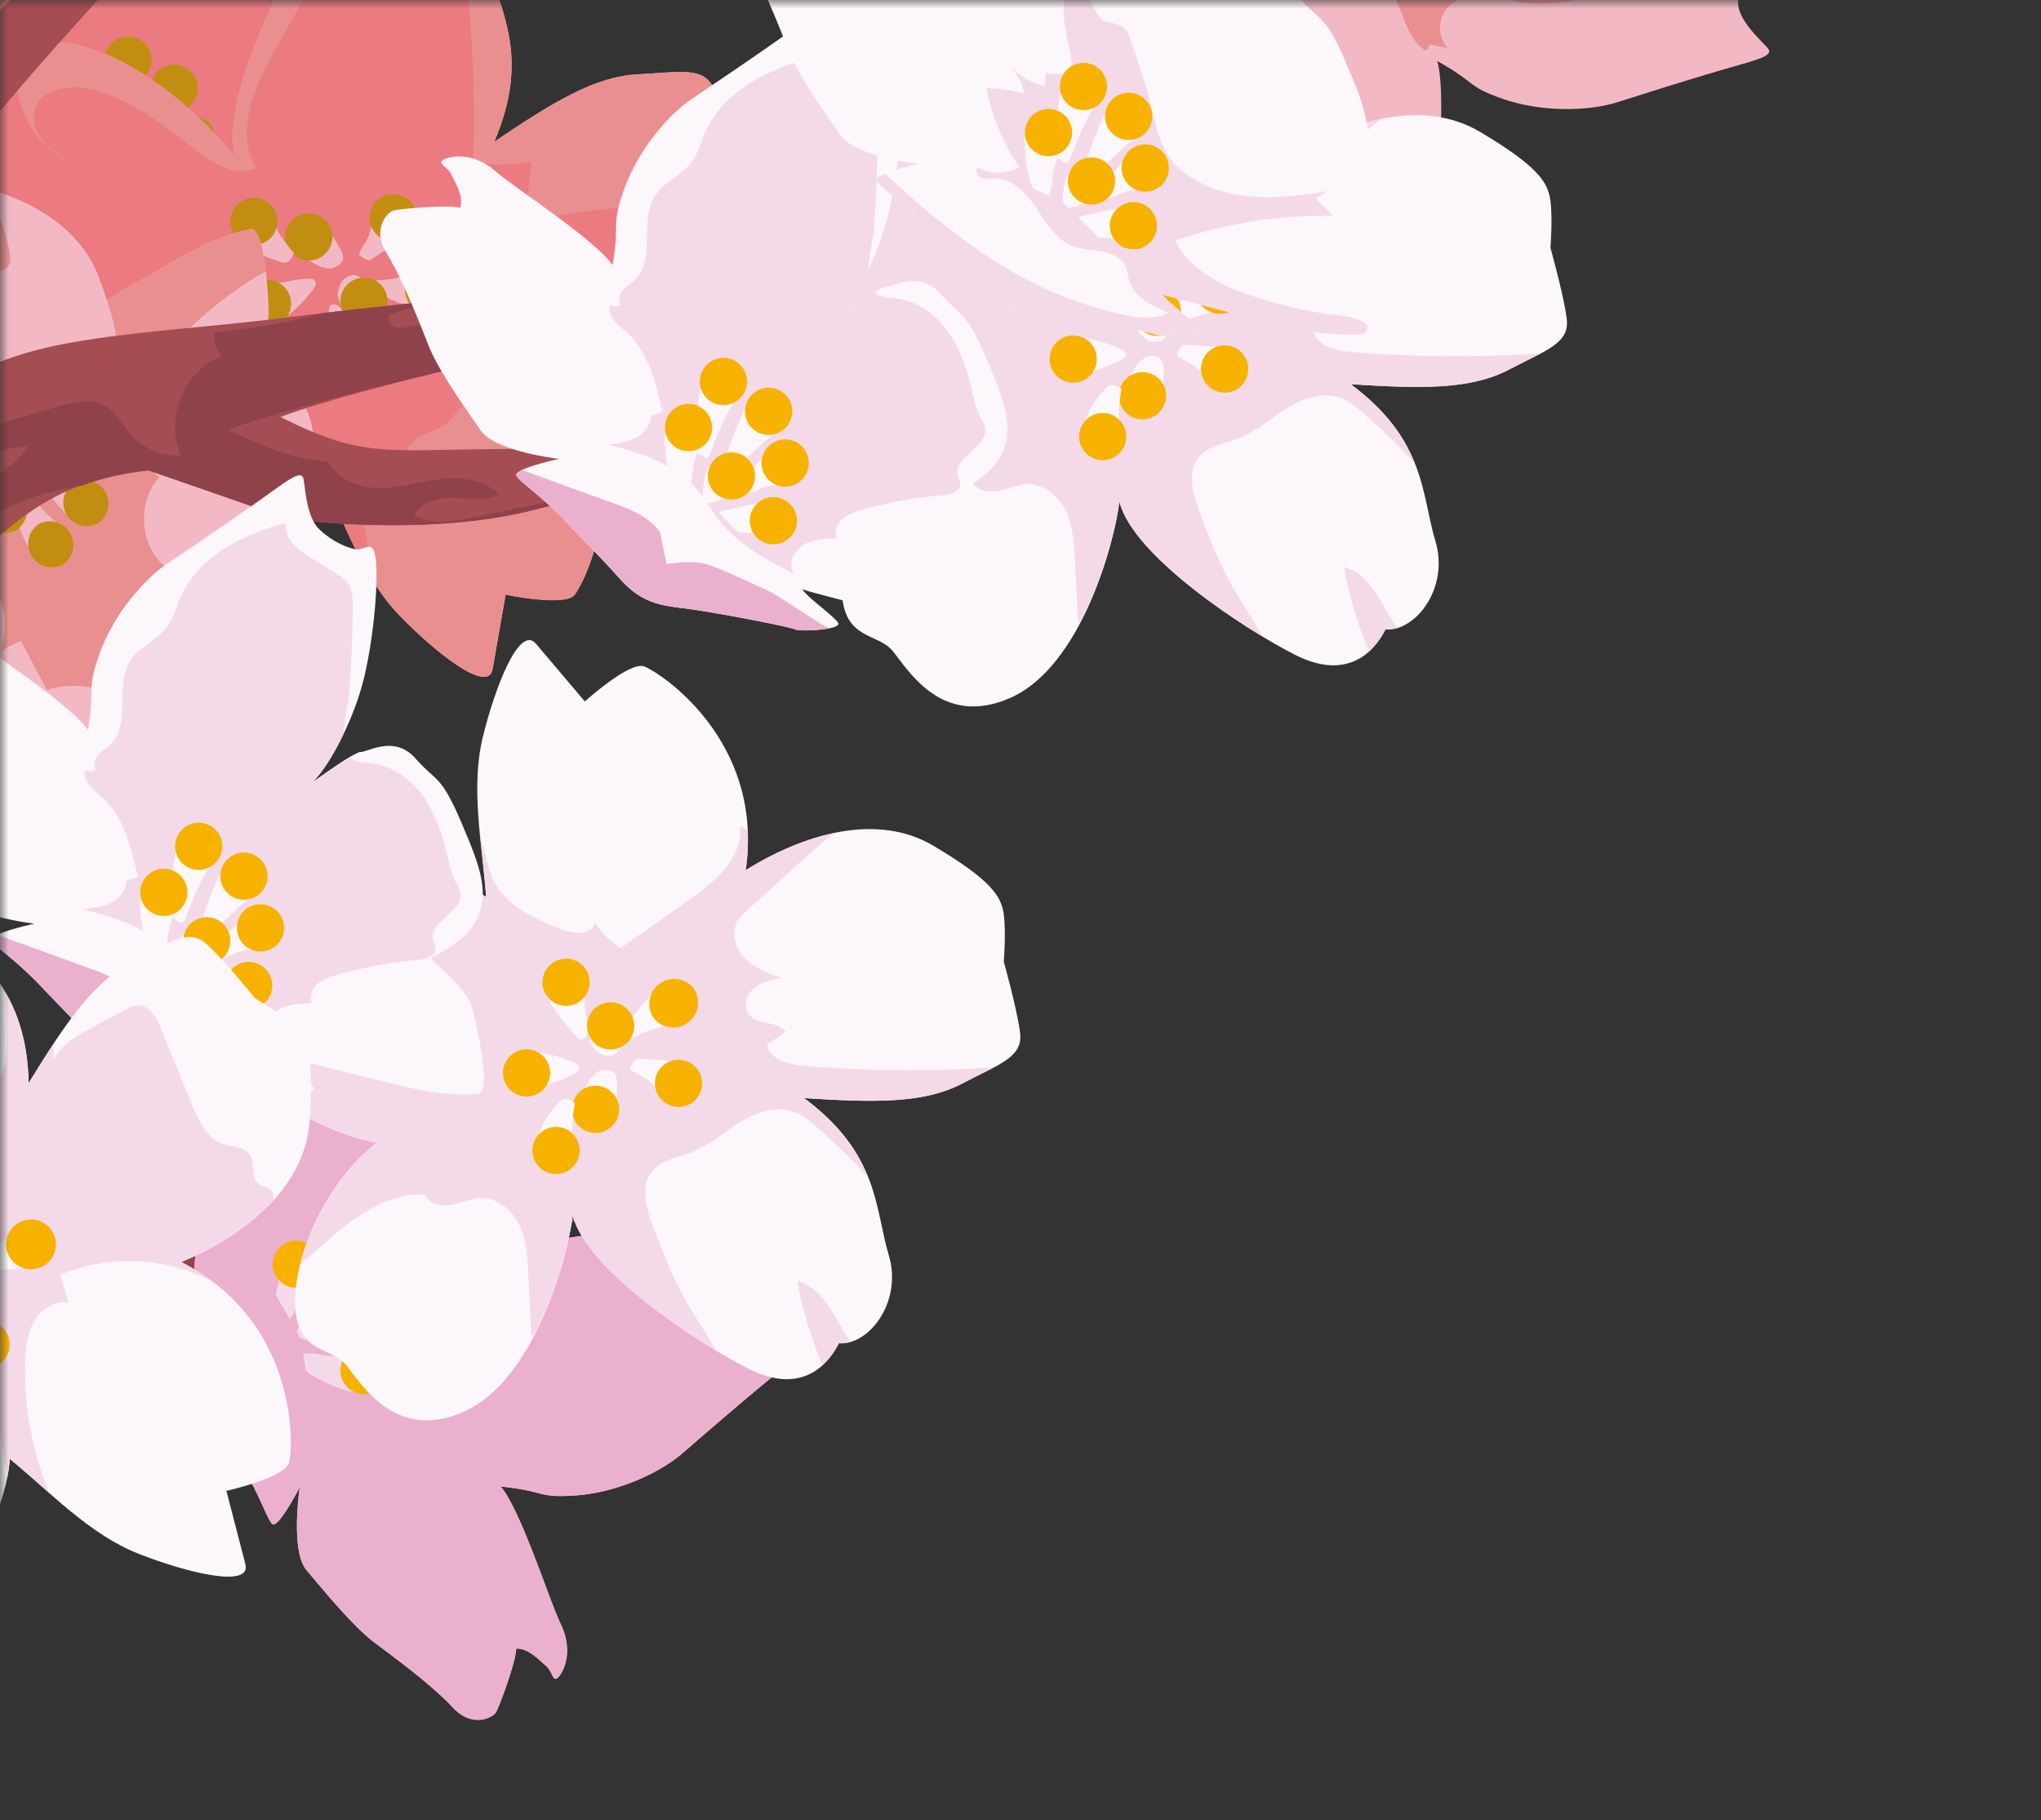 <svg xmlns="http://www.w3.org/2000/svg" width="120" height="107" fill="none" viewBox="0 0 120 107">
  <rect x="0" y="0" width="120" height="107" fill="#333333" stroke="none"/>
  <mask id="a" width="120" height="107" x="0" y="0" maskUnits="userSpaceOnUse" style="mask-type:luminance">
    <path fill="#fff" d="M47.041 106.092H0V0h120L47.041 106.092Z"/>
  </mask>
  <g mask="url(#a)">
    <path fill="#F2B9C4" d="M86.568-20.55c-.237-.492.031-2.641-.91-3.85-.94-1.208-3.09-3.85-3.653-3.263-.563.583-1.162 1.435-1.72 2.401-.557.967-3.687 7.91-3.758 8.254-.198-.38-.08-2.409-.242-2.865-.161-.456-1.813 1.41-1.883 1.756-.07.346-2.292 4.594-3.11 5.91-.818 1.315-1.26 2.242-.964 3.995.3 1.755.35 2.443.654 4.579.305 2.138.138 3.48.3 3.935.161.456 2.349-1.341 2.349-1.341s-2.01 3.211-1.563 4.657c.446 1.445 1.183 4.073 2.011 5.514.828 1.44 2.13 3.675 2.696 5.271.562 1.597 1.94 1.498 2.242 1.26.302-.234 2.18-2.18 2.55-2.953.654.219.977 1.13 1.214 1.623.237.492-.058 1.11.437.872.493-.237 1.397-1.133 1.329-2.779-.068-1.643.49-6.972-.042-8.837 2.396 1.336 1.672 1.464 3.865 2.227 2.196.766 4.949.755 6.738.188 1.79-.568 3.69-1.175 5.9-1.826 2.208-.651 3.352-.862 2.922-1.352-.43-.49-1.633-1.54-1.73-2.534-.093-.993.12-1.84.381-2.378.258-.54 1.141-.404.398-1.232-.742-.828-3.375-2.657-5.844-3.84-2.227-1.065-5.29-1.68-6.762-1.52-.159.018-.3.044-.42.078-1.218.364 3.238-.823 3.501-1.172.263-.35 2.05-.917 1.712-2.785-.34-1.87.237-1.687-1.383-4.644-1.62-2.956-2.928-5.38-7.215-3.354v.005Z"/>
    <path fill="#E98F8F" d="M76.593-16.268c.124.21.359.409.588.518.558.268 1.115.537 1.672.808.211.101.435.205.667.177.232-.026.456-.245.398-.472.98.091 1.96.183 2.938.276.183.019.383.032.534-.072.17-.115.222-.337.32-.514.18-.323.516-.518.821-.726 1.443-.995 2.305-2.69 2.451-4.433a8.39 8.39 0 0 1 1.175-.42c-.563 1.316.659 2.803.565 4.259-.031.495-.219 1.003-.076 1.477.302.992 1.886 1.38 1.792 2.414-.018.19-.099.38-.054.568.135.596 1.245.471 1.385 1.065-.883-.117-1.81.464-2.091 1.31-.48 0-1.013.026-1.347.37-.383.396-.318 1.073.003 1.521.32.448.83.716 1.328.953C92.162-6 95.07-5.024 96.39-2.592c-.826-.026-1.693-.041-2.417.355-.724.393-1.214 1.351-.808 2.07a8.914 8.914 0 0 1-3.964.263c-.706-.114-1.401-.312-2.115-.338-.713-.026-1.48.15-1.966.672-.6.64-.605 1.747-.01 2.39l-1.05-.21c-.065.127-.133.255-.198.38-1.19-.654-1.295-2.305-2.032-3.448a3.392 3.392 0 0 0-2.813-1.524c-.237 0-.487.031-.685.164-.156.107-.27.27-.435.365-.536.31-1.161-.269-1.781-.292-.331-.013-.646.14-.94.29-.573.288-1.141.585-1.704.892-.015-.078.018-.156.018-.234.084-.143.146-.245.146-.245l-.135.11c.028-.373.159-.738.453-.972.188-.151.414-.25.578-.424.227-.238.305-.573.375-.891l.464-2.094c.247-1.112.492-2.287.138-3.368-.068-.208-.159-.425-.11-.638.047-.198.201-.347.326-.503.42-.531.534-1.237.615-1.909.18-1.505.255-3.021.25-4.54l.002.003Zm-5.298 4.06c.817-1.315 3.04-5.563 3.11-5.91.044-.223.747-1.072 1.284-1.528-.23 1.307-.308 3.534-.508 4.271-.253.922-.745 3.342-1.19 4.076-.446.735-1.274 1.477-1.274 1.477l1.21 1.433s.438.872-.218 2.836C73.126-3.805 72-.45 71.76.268c-.246.117-.43.157-.472.037-.162-.456.005-1.8-.3-3.936-.304-2.138-.356-2.826-.653-4.579-.3-1.755.143-2.68.963-3.995l-.002-.003ZM21.394 9.652c.253.485 2.136 1.553 2.545 3.03.409 1.476 1.242 4.776.437 4.88-.805.105-1.844.073-2.954-.057-1.106-.13-8.545-1.766-8.865-1.914.184.385 1.885 1.503 2.154 1.904.27.4-2.212.612-2.532.46-.32-.15-5.053-.905-6.597-1.033-1.545-.128-2.55-.326-3.78-1.615-1.229-1.287-1.75-1.74-3.281-3.26-1.532-1.522-2.71-2.189-2.98-2.59-.27-.4 2.48-1.083 2.48-1.083s-3.777-.305-4.67-1.527c-.894-1.221-2.563-3.38-3.222-4.904-.66-1.524-1.675-3.904-2.62-5.308-.946-1.407-.042-2.448.325-2.553.37-.101 3.053-.448 3.891-.28.216-.655-.323-1.46-.578-1.944-.253-.484-.925-.617-.44-.87.484-.252 1.742-.443 3.021.594C-4.992-7.38-.385-4.647.794-3.108c.36-2.718-.174-2.213.521-4.43.698-2.216 2.35-4.42 3.873-5.516 1.524-1.097 3.147-2.258 4.988-3.641 1.841-1.383 2.693-2.175 2.831-1.537.136.638.26 2.23 1 2.899.74.67 1.548 1 2.136 1.117.589.115 1.005-.674 1.227.414.221 1.09.114 4.295-.412 6.98-.476 2.423-1.81 5.246-2.815 6.332-.11.118-.214.217-.315.29-1.021.757 2.594-2.108 3.029-2.108.435 0 1.958-1.096 3.255.292 1.298 1.388 1.496.818 2.9 3.88 1.403 3.066 2.57 5.562-1.618 7.791v-.002Z"/>
    <path fill="#EB7A81" d="M-12.166-5.915c-.37.102-1.27 1.146-.325 2.553.945 1.406 1.958 3.784 2.62 5.308.659 1.523 2.328 3.682 3.222 4.904.893 1.222 4.67 1.526 4.67 1.526s-2.748.68-2.48 1.084c.27.4 1.446 1.068 2.98 2.589 1.531 1.52 2.055 1.971 3.281 3.26 1.23 1.287 2.238 1.485 3.78 1.615 1.544.128 6.277.883 6.597 1.035.32.15 2.803-.06 2.532-.462-.271-.4-1.97-1.52-2.154-1.903.32.15 7.756 1.784 8.865 1.914 1.107.13 2.15.159 2.954.057.805-.104-.029-3.407-.438-4.88-.408-1.475-2.289-2.543-2.544-3.03 4.185-2.23 3.021-4.725 1.617-7.79-1.403-3.066-1.601-2.495-2.899-3.88-1.297-1.39-2.82-.293-3.255-.293-.302 0-2.102 1.355-2.857 1.949.046-.045.093-.079.143-.13 1.005-1.087 2.341-3.91 2.815-6.332.308-1.57.47-3.31.508-4.71-.383.196-.765.391-1.151.59-.339-.996-.841-2.142-1.87-2.348-.334-.067-.683-.02-1.008-.106-.685-.177-1.128-.993-.906-1.665l-5.105 1.38c-.685.186-1.389.381-1.94.824-.694.557-1.048 1.42-1.506 2.18-.594.984-1.422 1.81-2.376 2.453-.09.23-.213.454-.286.685C.62-5.32 1.156-5.826.797-3.108-.383-4.646-4.99-7.38-6.269-8.417s-2.537-.846-3.021-.594c-.485.253.184.386.44.87.252.485.794 1.29.578 1.943-.839-.164-3.521.18-3.891.281l-.003.003Z"/>
    <path fill="#F2B9C4" d="M10.996 6.217c-.145.146-.987.737-1.11.917-.122.18-.679.651-1.046 1.044-.367.394-1.315.933-1.3.85.016-.084.04-.196.237-.912.198-.716.95-3.214 1.542-3.706.591-.495 1.677 1.812 1.677 1.812v-.005Z"/>
    <path fill="#C18E11" d="M9.97 6.556a1.387 1.387 0 1 1 .535-2.723 1.387 1.387 0 0 1-.535 2.723Z"/>
    <path fill="#F2B9C4" d="M8.527 4.133s-.562.935-.76 1.363a21.4 21.4 0 0 0-.682 1.698c-.139.409-.277.818-.373.857-.094.039-.706-.256-.672-.568.031-.313-.125-3.657.378-4.139.502-.482 2.112.792 2.112.792l-.003-.003Z"/>
    <path fill="#C18E11" d="M7.259 4.886a1.39 1.39 0 0 1-1.094-1.628 1.387 1.387 0 1 1 1.094 1.628Z"/>
    <path fill="#F2B9C4" d="M11.398 9.348c-.185.052-1.24.25-1.47.38-.229.13-.791.339-1.138.474-.346.136-.575-.026-.427-.346.151-.32 2.193-2.592 2.295-2.66.101-.067.74 2.152.74 2.152Z"/>
    <path fill="#C18E11" d="M11.038 9.567a1.385 1.385 0 0 1-1.094-1.628 1.39 1.39 0 0 1 1.628-1.094 1.385 1.385 0 0 1 1.094 1.628 1.385 1.385 0 0 1-1.628 1.094Z"/>
    <path fill="#F2B9C4" d="M4.79 9.642c.328.123.638.248.916.37.034-.11.047-.26.089-.399.083-.273.065-.77.14-1.164.079-.39.47-1.651.67-1.932 0 0-1.719-.862-2.222-.378-.502.482.042 2.594.2 3.12.045.143.118.268.204.383h.003Z"/>
    <path fill="#C18E11" d="M5.29 7.657a1.387 1.387 0 1 1 .534-2.721 1.387 1.387 0 0 1-.534 2.721Z"/>
    <path fill="#F2B9C4" d="M6.558 10.447c.136.083.248.161.334.237.213-.06.49-.14.617-.182.219-.073 1.058-.201 1.279-.3 0 0-1.3-2.26-1.72-1.906-.418.354-.46.867-.53 1.377-.04.274-.013.563.018.777l.002-.003Z"/>
    <path fill="#C18E11" d="M7.905 10.424A1.385 1.385 0 0 1 6.81 8.796a1.387 1.387 0 1 1 1.094 1.628Z"/>
    <path fill="#F2B9C4" d="M8.668 12.364c.253.018.474.026.594.02.38-.012 1.51.444 1.753.402 0 0-.393-2.141-.578-2.235-.18-.091-2.665.555-2.97.672.334.318.75.714 1.204 1.138l-.003.003Z"/>
    <path fill="#C18E11" d="M10.447 12.976a1.387 1.387 0 1 1 .534-2.722 1.387 1.387 0 0 1-.534 2.722Z"/>
    <path fill="#F2B9C4" d="M29.064 8.33c2.162-5.064.308-7.705-.364-10.487-.672-2.781-3.699-4.005-5.152-2.987-1.456-.95-3.59-1.323-5.337 1.38-1.748 2.707-5.313 9.84-4.363 13.015-1.502-2-6.842-7.22-11.327-6.73-4.485.487-4.389 4.558-4.623 5.907-.237 1.35-2.078 1.951-.88 4.363 1.198 2.412 4.961 5.386 9.027 5.98-2.302 1.912-4.683 6.243-4.813 8.306-.13 2.063 1.122 4.829 2.344 4.464 1.222-.364 1.037-.63 2.055.823 1.018 1.454 4.331 2.38 6.418 1.704 2.086-.677 5.79-3.967 6.857-6.095 1.365 2.787 2.428 5.983 4.585 8.212 2.156 2.23 5.211 4.618 5.47 3.157.254-1.461.767-4.381.767-4.381s3.465.721 4.05.016c.587-.709 3.941-7.3-.903-13.36 4.032.128 8.389-.963 10.257-4.34 1.864-3.38 1.95-4.523 1.544-5.52-.404-.998-1.425-2.448-1.425-2.448s-.69-2.67-1.26-4.043c-.57-1.372-1.904-1.028-4.475-.898-2.57.127-5.04 1.664-8.452 3.961Z"/>
    <path fill="#E98F8F" d="M29.064 8.33c2.162-5.064.308-7.705-.364-10.487-.672-2.781-3.699-4.005-5.152-2.987-1.456-.95-3.59-1.323-5.337 1.38-1.748 2.707-5.313 9.84-4.363 13.015-1.502-2-6.842-7.22-11.327-6.73-4.485.487-4.389 4.558-4.623 5.907-.237 1.35-2.078 1.951-.88 4.363 1.198 2.412 4.961 5.386 9.027 5.98-2.302 1.912-4.683 6.243-4.813 8.306-.13 2.063 1.122 4.829 2.344 4.464 1.222-.364 1.037-.63 2.055.823 1.018 1.454 4.331 2.38 6.418 1.704 2.086-.677 5.79-3.967 6.857-6.095 1.365 2.787 2.428 5.983 4.585 8.212 2.156 2.23 5.211 4.618 5.47 3.157.254-1.461.767-4.381.767-4.381s3.465.721 4.05.016c.587-.709 3.941-7.3-.903-13.36 4.032.128 8.389-.963 10.257-4.34 1.864-3.38 1.95-4.523 1.544-5.52-.404-.998-1.425-2.448-1.425-2.448s-.69-2.67-1.26-4.043c-.57-1.372-1.904-1.028-4.475-.898-2.57.127-5.04 1.664-8.452 3.961Z"/>
    <path fill="#EB7A81" d="M6.045 18.774c-2.302 1.911-4.683 6.243-4.813 8.306-.13 2.062 1.122 4.829 2.344 4.464 1.222-.365 1.037-.63 2.055.823 1.018 1.453 4.331 2.38 6.418 1.703 2.086-.677 5.79-3.966 6.858-6.094.867 1.768 1.638 3.683 2.617 5.43.273-.945.003-1.966-.245-2.927-.258-1-.458-2.115.032-3.022.492-.909 1.982-1.265 2.536-.396-.13-.601.388-1.153.935-1.437.547-.284 1.178-.435 1.62-.862.37-.355.602-.894 1.09-1.06.697-.24 1.338.43 1.835.971.498.542 1.389 1.026 1.899.495.175-.18.242-.435.339-.667.38-.917 1.161-1.456 2.094-1.776-.235-.37-.495-.737-.79-1.105a17.71 17.71 0 0 0 4.014-.33 6.08 6.08 0 0 0-1.852-3.003c-.263-.23-.565-.464-.635-.808-.107-.528.38-.971.815-1.289l4.136-3.014c.133-.096.273-.203.336-.354.232-.565-.67-.87-1.279-.815-2.64.245-5.274.578-7.892 1a9.61 9.61 0 0 0 .696-3.534 6.837 6.837 0 0 1-3.386-.016 72.57 72.57 0 0 0-.401-10.559c-.107-.963-.284-2.018-1.032-2.636-.682-.562-1.643-.596-2.529-.601-1.174-.008-2.424.005-3.412.638-.833.536-1.351 1.435-1.838 2.3l-2.4 4.269c-1.218 2.17-2.442 4.888-1.135 7.006-1.43.654-2.964-.547-4.183-1.537a21.692 21.692 0 0 0-3.154-2.133c-1.406-.784-3.092-1.417-4.594-.841-.32.122-.628.305-.842.575-.484.615-.351 1.55.1 2.19.45.642 1.145 1.06 1.82 1.46C2.245 8.73.902 6.591.984 4.437c-.778.1-1.536.292-2.27.55-.65 1.294-.699 2.742-.821 3.448-.237 1.35-2.079 1.951-.88 4.363 1.198 2.412 4.961 5.386 9.027 5.98l.005-.005Z"/>
    <path fill="#D3B2BC" d="M33.98 34.672c-.022.036-.045.08-.066.112l.065-.112Zm10.696-22.915c.029.068.047.138.068.208-.024-.07-.042-.14-.068-.208ZM35.25 26.73Zm-.089 4.725Zm-.729 2.3c-.044.104-.088.209-.133.3.042-.091.09-.198.133-.3Zm1.011-4.732Zm-1.245 5.243c-.037.07-.073.145-.104.208.033-.063.07-.138.104-.208Zm.474-1.116c-.05.134-.096.264-.146.386.05-.12.097-.252.146-.385Zm-.521-9.566Zm-2.263 11.682Zm2.742-10.643Zm.271 7.84c-.05.16-.096.315-.146.461.05-.146.1-.302.146-.46Zm.097-6.782Zm.109 6.017c-.044.182-.086.359-.136.53.047-.168.092-.348.136-.53ZM5.269 2.85Zm.933.34Zm1.856.951ZM3.727 2.537Zm33.789 1.831Zm4.224.461Zm-8.868 1.104Zm3.024-1.289Zm5.844.185Zm-31.765.633Zm16.753 33.544Zm.482.31ZM1.362 26.33c.026-.105.055-.214.089-.326-.032.112-.063.219-.089.325Zm3.318 4.943Zm11.494-.003Zm-1.166 1.008a15.84 15.84 0 0 1-.35.271c.118-.088.235-.177.35-.27Zm13.421 7.507Zm.383-.138Z"/>
    <path fill="#F2B9C4" d="M22.032 12.614c-.096.216-.219 1.091-.505 1.563-.284.471-.443.703-.402.8.042.093.508.405.672.29.165-.116 1.626-1.017 1.925-1.4.3-.383-1.69-1.253-1.69-1.253Z"/>
    <path fill="#C18E11" d="M21.761 12.564a1.385 1.385 0 0 0 1.128 1.605 1.384 1.384 0 0 0 1.604-1.128 1.384 1.384 0 0 0-1.127-1.604 1.384 1.384 0 0 0-1.605 1.127Z"/>
    <path fill="#F2B9C4" d="M20.164 15.008c-.075-.399-.893-1.516-.893-1.516s-1.091.445-1.19.515c-.1.07-.66.782-.66.782s.876.617 1.194.789c.317.172.88.27 1.044.154.164-.118.594-.245.503-.722l.002-.002Z"/>
    <path fill="#C18E11" d="M16.789 13.69a1.384 1.384 0 0 0 1.128 1.604 1.385 1.385 0 0 0 1.604-1.128 1.384 1.384 0 0 0-1.128-1.604 1.384 1.384 0 0 0-1.604 1.128Z"/>
    <path fill="#F2B9C4" d="M17.292 14.883c-.177-.146-.688-.873-.85-1.105-.16-.232-.356-1.104-.356-1.104l-2.157 1.07s.581.651 1.07.998c.49.346 1.313.607 1.673.698.36.091.62-.557.62-.557Z"/>
    <path fill="#C18E11" d="M13.56 12.778a1.384 1.384 0 0 0 1.127 1.604 1.384 1.384 0 0 0 1.605-1.127 1.385 1.385 0 0 0-1.128-1.605 1.384 1.384 0 0 0-1.605 1.128Z"/>
    <path fill="#F2B9C4" d="M15.526 16.542c.427.046.875.125 1.448-.008a6.773 6.773 0 0 1 1.271-.154c.146-.002.469.14.263.48-.203.34-1.237 1.606-2.123 2.03-.885.425-.862-2.351-.862-2.351l.003.003Z"/>
    <path fill="#C18E11" d="M14.364 17.61a1.384 1.384 0 0 0 1.128 1.604 1.385 1.385 0 0 0 1.604-1.128 1.384 1.384 0 0 0-1.127-1.604 1.384 1.384 0 0 0-1.605 1.128Z"/>
    <path fill="#F2B9C4" d="M21.717 20.868c-.56-.446-.943-1.063-1.165-1.623-.22-.56-.372-1.02-.55-1.167-.176-.146-.47-.284-.588-.104-.12.182-.604 2.962-.31 3.42.295.458 2.61-.526 2.61-.526h.003Z"/>
    <path fill="#C18E11" d="M19.063 21.037a1.384 1.384 0 0 0 1.128 1.605 1.385 1.385 0 0 0 1.604-1.128 1.384 1.384 0 0 0-1.128-1.605 1.384 1.384 0 0 0-1.604 1.128Z"/>
    <path fill="#F2B9C4" d="M25.228 15.693c-.302.237-1.209.453-1.787.614-.578.159-1.154.146-1.422.185-.268.04.031.643.401.852.37.208 2.144.984 2.857.877.714-.106-.05-2.526-.05-2.526v-.002Z"/>
    <path fill="#C18E11" d="M23.827 16.747a1.46 1.46 0 0 0 1.187 1.693 1.46 1.46 0 0 0 1.693-1.187 1.46 1.46 0 0 0-1.187-1.693 1.46 1.46 0 0 0-1.693 1.187Z"/>
    <path fill="#F2B9C4" d="M21.873 16.495c-.492 0-.76-.279-1.016-.323-.255-.044-.737.247-.8.437-.062.193-.176.347-.202.66-.027.314.442 1.437 1 1.565.557.127 1.018-2.342 1.018-2.342v.003Z"/>
    <path fill="#C18E11" d="M20.034 17.471a1.385 1.385 0 0 0 1.128 1.605 1.384 1.384 0 0 0 1.604-1.128 1.384 1.384 0 0 0-1.127-1.604 1.385 1.385 0 0 0-1.605 1.127Z"/>
    <path fill="#F2B9C4" d="M14.304 21.915c.091-.54 1.558-2.133 1.493-3.662-.063-1.53-.282-4.928-1.081-4.78-.797.149-1.78.495-2.792.959-1.013.463-7.593 4.3-7.853 4.54.06-.425 1.333-2.009 1.466-2.475.133-.466-2.294.097-2.552.336-.258.24-4.532 2.41-5.962 3.006-1.43.596-2.329 1.094-3.105 2.696-.776 1.602-1.133 2.19-2.125 4.11-.992 1.917-1.906 2.914-2.042 3.378-.133.466 2.69.27 2.69.27s-3.5 1.449-3.977 2.886c-.476 1.438-1.404 4.004-1.562 5.655-.162 1.654-.399 4.23-.865 5.858-.469 1.627.711 2.344 1.094 2.328.383-.016 3.042-.51 3.79-.925.406.558.138 1.488.046 2.027-.09.539-.69.872-.15.964.538.09 1.794-.115 2.695-1.49.899-1.378 4.446-5.394 5.097-7.22 1.175 2.477.51 2.162 1.855 4.058 1.344 1.896 3.591 3.487 5.378 4.063 1.784.575 3.688 1.185 5.863 1.938 2.175.752 3.23 1.242 3.164.596-.065-.648-.437-2.203.063-3.065.5-.863 1.167-1.428 1.69-1.717.524-.289 1.162.334 1.04-.77-.123-1.105-1.206-4.124-2.532-6.52-1.196-2.162-3.331-4.438-4.62-5.165a2.606 2.606 0 0 0-.389-.18c-1.203-.408 3.115 1.212 3.53 1.079.416-.133 2.2.445 3.01-1.274.81-1.719 1.175-1.237 1.57-4.584.397-3.347.743-6.082-3.927-6.92Z"/>
    <path fill="#E98F8F" d="M-4.46 25.098a7.568 7.568 0 0 1-3.942 5.128c-.06.029-.12.073-.18.107.552-.005 1.031-.037 1.031-.037s-1.018.43-2.034 1.045a.588.588 0 0 0 .073.445 11.455 11.455 0 0 1 4.136-.76c.58 0 1.175.046 1.73-.125l-.503 5.76c.367-.63.747-1.273 1.313-1.734.565-.46 1.37-.7 2.039-.417 1.294.553 1.198 2.397.88 3.767a4.957 4.957 0 0 1 1.151-.589l1.524 2.873a5.22 5.22 0 0 1 4.261.502c.016-1.674.94-3.313 2.365-4.193 1.149-.71 2.584-.883 3.889-.55-.704-.828-1.433-1.547-2.07-2.047-.631-.33-1.246-.682-1.728-1.174-1.297-1.323-1.349-3.667-.112-5.048-.867-.62-1.06-1.998-.396-2.834l-1.93-.7a23.645 23.645 0 0 1 8.15-8.317c.138-.083.292-.161.448-.226-.151-1.334-.422-2.592-.914-2.5-.797.148-1.779.494-2.795.958-1.013.463-7.592 4.3-7.853 4.54.06-.425 1.334-2.009 1.467-2.475.133-.466-2.295.097-2.553.336-.258.24-4.532 2.41-5.961 3.006-1.43.596-2.329 1.091-3.105 2.696-.776 1.602-1.133 2.19-2.125 4.11-.993 1.917-1.907 2.914-2.042 3.378-.019.06.02.11.09.148a5.843 5.843 0 0 0 1.454-.943c1.498-1.33 2.323-3.552 4.243-4.133v.003Z"/>
    <path fill="#F2B9C4" d="M5.462 28.374c-.182-.094-1.164-.398-1.336-.531-.172-.133-.847-.412-1.318-.672-.472-.26-1.54-.485-1.498-.41.042.076.097.175.506.798.408.62 1.89 2.766 2.604 3.058.714.289 1.042-2.24 1.042-2.24v-.003Z"/>
    <path fill="#C18E11" d="M4.38 28.364a1.389 1.389 0 0 0 1.345 2.427 1.389 1.389 0 0 0-1.344-2.427Z"/>
    <path fill="#F2B9C4" d="M3.75 31.111s-.82-.718-1.14-1.062a22.43 22.43 0 0 1-1.17-1.407c-.258-.346-.513-.692-.617-.703-.102-.008-.594.459-.466.748.127.289 1.002 3.518 1.628 3.826.625.305 1.765-1.401 1.765-1.401Z"/>
    <path fill="#C18E11" d="M2.313 30.786a1.389 1.389 0 0 0 1.344 2.427 1.389 1.389 0 0 0-1.344-2.427Z"/>
    <path fill="#F2B9C4" d="M4.886 25.27c-.19.007-1.258.14-1.516.088-.258-.052-.86-.078-1.229-.102-.372-.023-.542.201-.3.459.24.258 2.884 1.794 3 1.828.118.034.045-2.273.045-2.273Z"/>
    <path fill="#C18E11" d="M4.475 25.173a1.389 1.389 0 0 0 1.344 2.428 1.389 1.389 0 0 0-1.344-2.428Z"/>
    <path fill="#F2B9C4" d="M-1.495 27.015c.273-.22.534-.43.758-.633.065.093.125.231.208.351.164.237.297.716.492 1.066.193.349.954 1.427 1.23 1.633 0 0-1.373 1.346-1.998 1.041-.625-.304-.755-2.482-.766-3.031a1.229 1.229 0 0 1 .076-.427Z"/>
    <path fill="#C18E11" d="M-.412 28.752a1.389 1.389 0 0 0 1.344 2.427 1.389 1.389 0 0 0-1.344-2.427Z"/>
    <path fill="#F2B9C4" d="M-.06 25.704c.104-.12.185-.229.245-.328.224-.008.51-.018.643-.015.23.002 1.068-.133 1.31-.107 0 0-.544 2.55-1.05 2.341-.504-.208-.705-.685-.929-1.148a2.9 2.9 0 0 1-.221-.745l.002.002Z"/>
    <path fill="#C18E11" d="M1.23 25.316a1.389 1.389 0 0 0 1.343 2.428 1.389 1.389 0 0 0-1.344-2.428Z"/>
    <path fill="#F2B9C4" d="M1.362 23.235a6.74 6.74 0 0 1 .558-.2c.364-.104 1.302-.883 1.544-.92 0 0 .281 2.157.136 2.305-.144.141-2.707.29-3.032.271.219-.406.495-.911.794-1.453v-.003Z"/>
    <path fill="#C18E11" d="M2.868 22.108a1.389 1.389 0 0 0 1.343 2.427 1.389 1.389 0 0 0-1.344-2.427Z"/>
    <path fill="#F2B9C4" d="M-9.408 23.092c1.399 5.326-.82 7.668-1.89 10.32-1.071 2.653-4.243 3.422-5.533 2.203-1.578.727-3.745.786-5.079-2.146-1.333-2.93-3.818-10.51-2.417-13.513-1.779 1.76-7.821 6.144-12.19 5.006-4.367-1.138-3.674-5.15-3.71-6.52-.037-1.366-1.772-2.234-.235-4.443 1.54-2.208 5.696-4.602 9.804-4.6-2-2.229-3.722-6.86-3.548-8.917.172-2.058 1.816-4.613 2.972-4.074 1.156.54.935.774 2.154-.513 1.221-1.286 4.63-1.721 6.597-.747 1.967.974 5.15 4.769 5.894 7.03C-14.83-.38-13.315-3.39-10.856-5.28c2.459-1.891 5.832-3.808 5.87-2.326l.12 4.446s3.532-.209 4.009.578c.477.786 2.834 7.798-2.844 13.083 4.006.463 8.16 2.177 9.512 5.792 1.351 3.615 1.268 4.759.724 5.686-.547.927-1.766 2.216-1.766 2.216s-1.073 2.54-1.836 3.816c-.766 1.276-2.035.74-4.558.237-2.524-.503-4.743-2.383-7.783-5.154v-.003Z"/>
    <path fill="#E98F8F" d="M-24.327 19.953c-.143.308-.221.688-.289 1.081a14.576 14.576 0 0 1 1.839-2.83c.188-.227.464-.47.74-.365.133.05.224.172.302.289a5.07 5.07 0 0 1 .815 2.35c.042.486.055 1.064.464 1.333.166.109.37.143.541.247.256.154.396.44.526.709.459.96.917 1.924 1.376 2.885.404-.635.531-1.4.703-2.135.172-.735.417-1.495.977-1.998.56-.503 1.523-.628 2.036-.078l.386-.464c-.044.19.182.341.375.33.195-.01.37-.114.563-.15.46-.084.898.25 1.159.64.26.389.411.847.695 1.217.326.427.805.71 1.198 1.08.401.378.675.84.899 1.332a12.953 12.953 0 0 0-.388-2.334 82.096 82.096 0 0 0 2.06 1.828c-.268-.687-.69-1.307-.964-1.995-.297-.747-.36-1.682.18-2.279.3-.33.802-.664.646-1.086.513-.018.987.258 1.49.365.502.107 1.161-.068 1.255-.573.065-.35-.177-.698-.13-1.05.052-.38.44-.64.82-.68.38-.039.756.092 1.118.222.315-.857.794-1.855 1.7-1.959.633-.073 1.485.248 1.774-.32.096-.19.073-.42.042-.63a9.06 9.06 0 0 0-1.657-3.933 18.517 18.517 0 0 0-2.625-.506c.297-.276.56-.56.815-.846-2.938.607-5.92 1.927-8.884 1.49-.284-2.665 1.372-5.157 3.276-7.04.477-.472.988-1.264.495-1.72a13.21 13.21 0 0 1-6.503 3.009c-.485.078-.993.125-1.454-.037-.463-.159-.87-.58-.864-1.07-.766.234-1.042 1.164-1.607 1.73-.834.833-2.17.783-3.35.804-1.18.021-2.584.336-2.995 1.44-.258.696-.026 1.516-.352 2.183-.416.857-1.651 1.268-1.693 2.22-.044.968 1.16 1.43 2.113 1.601-.362.54-.727 1.078-1.09 1.62.246.23.597.339.928.284-.27.76-.544 1.521-.818 2.281.211.094.448.128.678.092a37.77 37.77 0 0 1-.201 2.198c.352-.292.649-.56.875-.782h.005Z"/>
    <path fill="#D3B2BC" d="M6.535 21.98c.036-.063.065-.13.099-.195-.031.065-.06.132-.099.195ZM0 1.104Zm2.62 27.301Zm0 0ZM.01 2.605Z"/>
    <path fill="#A44E53" d="M-205.161 110.454c2.672-.693 26.337-3.969 29.147-4.125 2.811-.159 34.352-6.046 34.352-6.046s5.186-4.193 7.975-6.626c2.79-2.432 21.433-14.1 21.433-14.1s7.462-4.212 8.926-5.163c1.464-.948 6.511-5.678 12.23-10.01 5.72-4.33 1.428-5.5 13.183-8.542 11.754-3.045 19.648-3.378 19.648-3.378s10.025-4.923 18.258-12.755c8.233-7.832 15.82-20.118 15.82-20.118C-18.589 17-14.007 13.736-6.17 6.578c7.837-7.16 18.656-19.285 24.634-24.822 5.977-5.537 10.23-17.985 16.643-19.644 6.412-1.659 14.13-7.079 14.13-7.079s6.435-14.778 8.535-19.883c2.099-5.105 6.316-13.038 6.316-13.038 2.651-2.967 1.716.289 1.716.289s-10.57 29.366-11.877 33.127c-1.307 3.758 2.868 6.668-1.94 7.915-4.808 1.245-15.495 4.011-19.61 7.929-4.118 3.917-15.14 14.182-19.774 20.513C7.974-1.786 1.462 3.891-4.36 12.24c-5.819 8.348-13.143 13.096-14.606 14.044-5.681 8.881-17.636 19.958-26.007 27.256 8.548-2.214 17.612-6.84 22.798-11.032 5.185-4.194 15.398-15.39 18.982-19.167 3.584-3.78 11.616-3.58 20.44-4.723 8.825-1.146 25.2-2.177 29.455-5.56C50.958 9.673 60.29-8.517 63.734-12.83c3.443-4.313 8.253-5.558 9.993-5.438 1.74.12 1.188-2.019 18.284-6.444 17.097-4.428 28.299-9.608 28.299-9.608l4.183-23.86s3.506-12.88 3.467-17.43c-.04-4.55.593-9.656.593-9.656s4.412-.572 3.501 2.514c-.912 3.086-2.279 15.414-3.329 17.966-1.049 2.553-2.938 28.669-2.938 28.669s10.155-1.68 15.774-1.996c5.62-.315 22.024-7.412 22.024-7.412s20.49-11.577 21.972-12.18c1.482-.598 1.987 1.637 1.047 2.27-.94.632-27.017 16.1-33.961 17.9-6.946 1.798-27.525 5.988-33.938 7.648-6.412 1.659-27.368 8.795-35.38 10.871C75.311-16.94 66.94-9.642 66.94-9.642S59.379-1.414 55.816 4.64c-3.563 6.053-3.144 7.189-5.262 10.018-2.117 2.828-15.895 5.151-15.895 5.151s-13.494 2.925-18.167 4.704c5.243 2.633 6.173 1.823 14.742 1.883 8.566.063 19.649-3.378 23.665-3.276 4.016.099 24.319-5.157 24.319-5.157s6.808-2.334 10.152-2.628c3.345-.297 1.227 2.534-1.98 3.362-3.205.831-23.112 5.415-31.264 6.954-8.153 1.542-18.292 2.654-24.705 4.313-6.412 1.66-14.45.54-14.45.54l-8.217-2.85c-7.223.73-9.064 4.628-14.25 8.822-5.185 4.193-14.21 13.372-18.466 16.752-4.256 3.384-17.82 6.533-22.352 8.846-4.532 2.312-6.173-1.824-20.48.171s-19.347 7.619-21.464 10.447c-2.118 2.829-14.599 12.541-20.199 15.13 12.622 4.715 32.031-1.625 38.858-1.682 6.826-.058 21.628-6.74 30.434-10.16 8.806-3.42 27.533-2.475 34.48-4.272 6.946-1.797 29.322.958 34.132-.287 4.808-1.245 10.145-6.738 17.604-10.95 0 0 7.046-5.219 4.532-1.716-2.513 3.5-17.158 12.995-22.224 15.448-5.066 2.45-15.393-.005-21.944 1.12-6.55 1.125-29.744.63-40.569 2.862-10.824 2.232-25.368 8.895-33.106 12.039-7.738 3.143-24.874 3.018-27.543 3.711-2.673.693-22.884 1.722-22.884 1.722-6.787 4.607-12.262 9.111-14.656 10.871-2.393 1.761-2.99 10.465-6.334 10.762-3.344.297-9.22 1.818-10.309-.182-1.089-1.998-53.17 12.627-53.17 12.627l-4.005-19.282Z"/>
    <path fill="#86653F" d="m48.424 10.085 5.29-8.926c.45.503.156 1.292-.156 1.89-.657 1.262-1.313 2.525-1.972 3.785.14.008.271-.02.404-.052-1.443 2.735-1.995 4.717-2.493 6.366-.023-.008-.047-.013-.068-.021-.533-.19-.828-.75-1.073-1.26-.14-.298-.286-.608-.265-.936.018-.304.18-.583.336-.846h-.003Z"/>
    <path fill="#90424A" d="M49.234-44.97s.901-2.068 2.136-4.923l1.664.11c-1.05 2.932-1.85 5.18-2.151 6.05-1.308 3.758 2.867 6.667-1.94 7.915-4.809 1.245-15.495 4.011-19.61 7.928-4.118 3.918-15.14 14.182-19.774 20.514C7.73-4.876 5.602-2.474 3.344.026c-.075-.656.193-1.373.516-1.977.404-.747.88-1.516.914-2.35C9.944-9.662 15.01-15.05 18.46-18.247c5.977-5.537 10.23-17.984 16.643-19.643 6.412-1.66 14.13-7.08 14.13-7.08h.002ZM-72.943 91.938l4.677-1.086c-.612-.716.102-1.802.876-2.333 2.213-1.521 5.102-1.785 7.329-3.282.779-.524 1.435-1.193 2.07-1.888 5.173-1.805 10.81-4.155 15.503-6.05l1.685 1.518c.307.278.64.568 1.05.633.338.054.68-.053 1.005-.16l3.094-1.002c.914-.297 1.847-.604 2.605-1.193.956-.745 1.536-1.86 2.094-2.985 9.293-1.247 21.068-1.06 26.262-2.404 6.946-1.797 29.322.959 34.132-.286 4.808-1.245 10.145-6.738 17.605-10.95 0 0 .71-.526 1.599-1.133-.037.052-.068.102-.107.156-2.513 3.5-17.159 12.995-22.225 15.448-.135.065-.312.094-.456.151-5.456.706-13.16-.68-18.448.227-6.55 1.125-29.744.63-40.568 2.862-10.825 2.232-25.369 8.895-33.107 12.038-1.81.735-4.144 1.287-6.678 1.717l.003.002Zm49.573-67.354a1.792 1.792 0 0 1 1.87.876c.184.338.231.737.169 1.117-.284.19-.521.346-.68.448-5.68 8.882-17.636 19.959-26.01 27.26a57.763 57.763 0 0 0 3.29-.962l-.25.219c8.549-2.214 17.612-6.84 22.798-11.033S-6.785 27.12-3.201 23.342c.154-.164.362-.279.534-.43.492.355.909.797 1.146 1.357.117.276.214.597.48.735.241.127.538.052.801-.026l3.66-1.081c.89-.263 1.896-.518 2.711-.076.696.375 1.055 1.151 1.584 1.74a3.724 3.724 0 0 0 2.93 1.211c-.992-2.148.188-5.019 2.404-5.847a1.504 1.504 0 0 1-.42-1.375c.521-.06 1.045-.123 1.571-.19 1.5-.196 3.154-.534 4.876-.967 1.94-.226 4.128-.458 6.407-.708-.87.287-1.753.534-2.617.841-.133.284.12.623.422.709.302.086.62-.003.924-.073a8.103 8.103 0 0 1 3.69.015c.707.17 1.405.435 2.131.433 1.084-.003 2.066-.594 3.037-1.07.766-.376 1.639-.71 2.508-.6.589.076 2.016.982 1.842-.177-.06-.406-.85-.958-1.662-1.401 4.87-.787 9.07-1.818 10.934-3.303.091.2-1.06 1.566-1.45 1.917-.389.35-.357 1.047.044 1.388.398.339 1.06.282 1.422-.099.067.162.138.323.208.485-4.784 1.797-12.267 3.063-12.267 3.063s-4.808 1.044-9.679 2.26c-4.11.98-9.053 2.243-11.528 3.186 2.506 1.258 4.03 1.727 5.87 1.883.483.964 1.673 1.492 2.785 1.54 1.256.049 2.482-.35 3.73-.508 1.247-.157 2.654-.008 3.513.909-.804.395-1.755.224-2.651.192-.896-.031-1.946.193-2.329 1.003 1.035.602 2.332.375 3.501.13l7.035-1.477c.638-.132 1.29-.268 1.935-.187.057.008.11.026.167.036-2.042.37-3.943.76-5.59 1.188-6.412 1.66-14.45.54-14.45.54l-8.217-2.85a15.672 15.672 0 0 0-3.915.89c-6.464.962-8.418 4.665-13.374 8.674-1.279 1.034-2.795 2.375-4.412 3.855.964-1.118 1.688-2.438 2.724-3.488 1.472-1.487 3.506-2.357 4.847-3.962.956-1.143 1.506-2.599 2.54-3.672C-1.492 28.55.612 27.9 1.625 26.228c-2.86.172-5.17 2.292-7.222 4.29.17-.3.253-.649.237-.993a101.899 101.899 0 0 1-10.903 8.489l-2.633 1.828c-.737 1.302.544 3.037 2.032 3.196.95.101 1.862-.253 2.654-.813-4.655 4.313-9.866 9.413-12.807 11.75-.945.75-2.172 1.604-3.521 2.492-5.637 2.125-12.75 4.058-15.792 5.61-4.5 2.297-6.165-1.76-20.206.138.487-.534 1.123-.938 1.836-1.055a21.682 21.682 0 0 0-10.658.6c-.508.16-1.276.195-1.357-.331-.028-.183.055-.362.141-.524.427-.815.13-1.972-.557-1.628-.748.375-1.456.873-2.147 1.347-1.323.904-2.849 1.786-4.43 1.531-1.584-.252-2.862-2.27-1.854-3.513a.137.137 0 0 1 .026-.029c1.291-.836 3.425-1.682 7.61-2.763 11.755-3.043 19.649-3.379 19.649-3.379s10.025-4.922 18.258-12.754c5.29-5.032 10.301-11.89 13.215-16.159.209.271.355.586.404.935a14.411 14.411 0 0 0 3.055-2.591 2.566 2.566 0 0 1-.036 2.69l.01-.008Zm79.488 1.066c-4.472.846-9.528 1.563-14.252 2.31.836-.547 1.659-1.167 2.526-1.602 1.784-.893 5.4-.497 6.7-1.966.187-.211.275-.378.312-.521.15-.005.315-.016.45-.01 2.826.07 13.682-2.504 19.891-4.04 4.178-1.008 7.47-1.86 7.47-1.86s2.443-.836 5.12-1.57c.73-.152 1.415-.264 1.99-.316 3.33-.294 1.243 2.506-1.937 3.35-6.704 1.589-21.509 4.951-28.267 6.227l-.003-.002Z"/>
    <path fill="#F4DAE8" d="M21.805 64.39c-.414-.36-1.015-2.438-2.354-3.178-1.341-.737-4.36-2.315-4.647-1.555-.286.758-.5 1.78-.63 2.886-.13 1.107-.263 8.723-.193 9.067-.33-.271-1.026-2.183-1.354-2.537-.328-.357-1.107 2.01-1.037 2.355.073.346-.291 5.125-.523 6.657-.232 1.531-.274 2.557.693 4.053.969 1.494 1.286 2.107 2.411 3.948 1.126 1.844 1.5 3.141 1.829 3.498.328.354 1.628-2.162 1.628-2.162s-.579 3.743.403 4.897c.982 1.15 2.694 3.276 4.024 4.271 1.331.995 3.41 2.534 4.558 3.779 1.149 1.245 2.373.61 2.558.274.185-.336 1.143-2.865 1.177-3.72.688-.057 1.344.654 1.758 1.014.414.36.386 1.042.745.63.36-.414.834-1.594.123-3.076-.711-1.484-2.305-6.6-3.53-8.103 2.73.282 2.113.685 4.43.521 2.319-.164 4.845-1.26 6.265-2.49 1.42-1.227 2.927-2.537 4.698-4.008 1.772-1.47 2.74-2.118 2.152-2.396-.589-.282-2.11-.769-2.59-1.644-.478-.875-.614-1.737-.59-2.336.023-.6.888-.82-.12-1.29-1.008-.468-4.152-1.106-6.887-1.216-2.466-.099-5.521.545-6.81 1.274a2.26 2.26 0 0 0-.355.24c-.974.817 2.65-2.035 2.753-2.46.102-.424 1.521-1.65.472-3.234-1.05-1.584-.448-1.644-3.105-3.72-2.657-2.075-4.813-3.789-7.952-.231v-.008Z"/>
    <path fill="#EBB0CE" d="M21.805 64.39c-.414-.36-1.015-2.438-2.354-3.178-1.341-.737-4.36-2.315-4.647-1.555-.286.758-.5 1.78-.63 2.886-.13 1.107-.263 8.723-.193 9.067-.33-.271-1.026-2.183-1.354-2.537-.328-.357-1.107 2.01-1.037 2.355.073.346-.291 5.125-.523 6.657-.232 1.531-.274 2.557.693 4.053.969 1.494 1.286 2.107 2.411 3.948 1.126 1.844 1.5 3.141 1.829 3.498.328.354 1.628-2.162 1.628-2.162s-.579 3.743.403 4.897c.982 1.15 2.694 3.276 4.024 4.271 1.331.995 3.41 2.534 4.558 3.779 1.149 1.245 2.373.61 2.558.274.185-.336 1.143-2.865 1.177-3.72.688-.057 1.344.654 1.758 1.014.414.36.386 1.042.745.63.36-.414.834-1.594.123-3.076-.711-1.484-2.305-6.6-3.53-8.103 2.73.282 2.113.685 4.43.521 2.319-.164 4.845-1.26 6.265-2.49 1.42-1.227 2.927-2.537 4.698-4.008 1.772-1.47 2.74-2.118 2.152-2.396-.589-.282-2.11-.769-2.59-1.644-.478-.875-.614-1.737-.59-2.336.023-.6.888-.82-.12-1.29-1.008-.468-4.152-1.106-6.887-1.216-2.466-.099-5.521.545-6.81 1.274a2.26 2.26 0 0 0-.355.24c-.974.817 2.65-2.035 2.753-2.46.102-.424 1.521-1.65.472-3.234-1.05-1.584-.448-1.644-3.105-3.72-2.657-2.075-4.813-3.789-7.952-.231v-.008Z"/>
    <path fill="#F4DAE8" d="M22.74 75.3c-.174.107-.945.79-1.148.868-.203.078-.792.51-1.258.776-.466.266-1.214 1.065-1.128 1.068.086.002.2.008.943-.018.742-.026 3.347-.18 3.964-.641S22.741 75.3 22.741 75.3Z"/>
    <path fill="#F7B200" d="M22.173 76.22a1.386 1.386 0 1 0 2.773.11 1.386 1.386 0 0 0-2.773-.11Z"/>
    <path fill="#F4DAE8" d="M24.194 78.184s-1.04.328-1.5.424c-.462.097-1.378.23-1.808.271-.43.042-.86.08-.92.164-.06.084.084.745.396.787.313.041 3.53.969 4.116.594.586-.375-.282-2.238-.282-2.238l-.002-.002Z"/>
    <path fill="#F7B200" d="M23.168 79.244a1.384 1.384 0 0 0 1.33 1.44 1.384 1.384 0 0 0 1.44-1.33 1.384 1.384 0 0 0-1.33-1.441 1.384 1.384 0 0 0-1.44 1.33Z"/>
    <path fill="#F4DAE8" d="M19.787 74.183c-.091.167-.531 1.149-.711 1.341-.18.193-.513.693-.724.998-.211.305-.11.568.237.495.346-.073 3.029-1.534 3.117-1.615.089-.08-1.92-1.219-1.92-1.219Z"/>
    <path fill="#F7B200" d="M19.493 74.483a1.386 1.386 0 1 0 2.77.11 1.386 1.386 0 0 0-2.77-.11Z"/>
    <path fill="#F4DAE8" d="M17.97 80.543a18.45 18.45 0 0 0-.147-.976c.115-.008.263.013.41.005.286-.018.765.117 1.163.133.399.015 1.717-.076 2.034-.203 0 0 .438 1.872-.148 2.247-.586.375-2.513-.643-2.987-.919a1.232 1.232 0 0 1-.326-.287Z"/>
    <path fill="#F7B200" d="M20.016 80.517a1.386 1.386 0 1 0 2.771.11 1.386 1.386 0 1 0-2.77-.11Z"/>
    <path fill="#F4DAE8" d="M17.597 78.637a2.391 2.391 0 0 0-.154-.38c.11-.196.25-.446.32-.56.123-.196.44-.982.589-1.175 0 0 1.899 1.79 1.456 2.112-.44.326-.95.248-1.464.198a2.784 2.784 0 0 1-.75-.198l.003.003Z"/>
    <path fill="#F7B200" d="M17.932 77.335a1.386 1.386 0 1 0 2.771.11 1.386 1.386 0 1 0-2.77-.11Z"/>
    <path fill="#F4DAE8" d="M16.221 76.14c.042-.25.086-.47.117-.582.102-.367-.078-1.573.016-1.797 0 0 1.99.878 2.04 1.081.046.195-1.157 2.464-1.342 2.732-.232-.398-.52-.896-.828-1.435h-.003Z"/>
    <path fill="#F7B200" d="M16.036 74.266a1.386 1.386 0 1 0 2.77.111 1.386 1.386 0 0 0-2.77-.11Z"/>
    <path fill="#FCF7FA" d="M47.273 64.552c4.422 3.279 4.157 6.493 4.982 9.233.826 2.74-1.166 5.326-2.935 5.18-.776 1.555-2.43 2.956-5.303 1.506-2.875-1.451-9.556-5.806-10.343-9.028-.286 2.485-2.255 9.686-6.373 11.533-4.118 1.844-6.09-1.716-6.975-2.76-.885-1.045-2.779-.634-2.964-3.322-.182-2.685 1.563-7.154 4.77-9.722-2.955-.487-7.197-3.022-8.351-4.735-1.154-1.714-1.472-4.735-.232-5.038 1.24-.302 1.211.019 1.36-1.75.146-1.768 2.534-4.243 4.677-4.712 2.144-.471 7.002.498 8.997 1.795-.23-3.094-.93-6.389-.196-9.402.735-3.014 2.165-6.619 3.123-5.488.959 1.13 2.875 3.393 2.875 3.393s2.623-2.372 3.488-2.06c.865.315 7.09 4.308 5.97 11.984 3.414-2.146 7.727-3.41 11.043-1.435 3.318 1.974 3.967 2.917 4.123 3.982.154 1.065.008 2.834.008 2.834s.753 2.651.953 4.126c.203 1.474-1.122 1.849-3.407 3.036-2.284 1.188-5.19 1.11-9.295.852l.005-.002Z"/>
    <path fill="#F4DAE8" d="M17.662 74.313c.614-2.45 2.154-5.29 4.47-7.144-2.955-.487-7.197-3.021-8.351-4.735-1.154-1.714-1.472-4.735-.232-5.037 1.24-.302 1.211.018 1.357-1.75.146-1.769 2.534-4.243 4.678-4.712.875-.193 2.203-.136 3.602.075 1.328 1.053 2.657 2.105 3.985 3.154-.11-1.083-1.016-1.885-1.795-2.648-.023-.024-.047-.052-.07-.078 1.305.338 2.506.786 3.277 1.289-.089-1.172-.23-2.376-.35-3.581.31.908.404 1.896.857 2.742.764 1.422 2.376 2.125 3.874 2.73.726.294 1.862.383 2-.388a5.254 5.254 0 0 0 1.531 1.5c1.344-.946 2.69-1.891 4.035-2.836 1.5-1.055 3.18-2.483 2.969-4.303l.453.159c.04.76.018 1.557-.107 2.406 1.597-1.002 3.392-1.797 5.186-2.172a31.21 31.21 0 0 0-1.748 1.49l-3.258 2.95c-.279.253-.563.514-.721.852-.331.711-.006 1.592.565 2.131.57.54 1.333.818 2.073 1.08-.57.11-1.17.233-1.612.608-.443.375-.657 1.091-.294 1.547.507.64 1.708.349 2.164 1.029-.367.24-.735.479-1.1.721.139.896 1.27 1.188 2.17 1.263a76.19 76.19 0 0 0 11.143.094c-.519.279-1.11.57-1.847.953-2.284 1.188-5.19 1.11-9.296.852 2.133 1.581 3.162 3.144 3.764 4.65-.886-1.003-1.883-1.933-2.868-2.822-.448-.406-.911-.82-1.482-1.026-1.054-.38-2.237.042-3.19.633-.954.591-1.816 1.357-2.863 1.763-.802.31-1.753.435-2.294 1.105-.711.875-.344 2.167.054 3.222.56 1.474 1.123 2.956 1.904 4.326.573 1.005 1.232 1.964 1.79 2.977-3.222-1.943-7.77-5.306-8.413-7.936-.164 1.414-.893 4.35-2.235 6.962-.065.06-.133.117-.193.18l-.184-3.67c-.05-.972-.105-1.97-.511-2.855-.406-.883-1.255-1.636-2.227-1.63-.607.002-1.174.291-1.774.4-.596.11-1.34-.044-1.565-.609-2.227-.11-4.198 1.355-5.868 2.831-.474.42-.958.847-1.453 1.261v-.003Zm30.684 5.941c-.648-1.601-1.182-3.248-1.466-4.954 1.58.42 2.18 2.186 3.125 3.587a1.92 1.92 0 0 1-.682.076 4.4 4.4 0 0 1-.974 1.291h-.003Z"/>
    <path fill="#E2BEC8" d="M42.803 44.343Zm-4.599-5.009c-.037-.02-.081-.047-.112-.065.031.016.075.044.112.065Zm20.81 14.369c-.01-.073-.031-.143-.047-.213.016.07.037.143.047.213Zm-15.7-8.157Zm-.99-2.076Zm-2.753-3.172a8.21 8.21 0 0 0-.32-.258c.101.078.21.17.32.258Zm-4.305.2Zm.834-.62Zm7.745 7.798Zm-3.727-6.899c-.122-.112-.242-.224-.36-.326.118.102.238.211.36.326Zm.562.555c-.13-.136-.257-.266-.385-.39.128.121.255.254.386.39Zm12.946 23.235ZM28.093 82.533Zm1.417-1.232Zm1.216-1.607Zm.537-.916Zm-2.926 3.573Zm-5.735.323Zm1.436.685ZM56.571 63.7a7.358 7.358 0 0 1-1.232.49 7.83 7.83 0 0 0 1.232-.49Zm3.412-2.532Zm-8.213 3.527Zm3.264-.415ZM32.252 76.67Zm19.308 1.042Zm-9.762-35.034Zm-12.041-3.419Zm-12.22 35.622c.028-.143.054-.286.088-.435-.036.149-.06.29-.088.435Zm-.115.703Zm12.845-37.255Zm-9.639 12.496Zm1.188.029c-.083-.005-.17-.016-.25-.02.08.004.167.012.25.02Zm2.742.412c-.213-.047-.421-.094-.635-.133.21.039.425.086.636.133Zm-1.513-.279a30.32 30.32 0 0 0-.437-.057c.145.018.291.034.437.057Zm1.969.385c.209.05.415.102.618.16-.204-.058-.41-.107-.618-.16Zm5.746-13.601ZM17.508 77.762c.143.495.37.833.64 1.083-.27-.25-.5-.588-.64-1.083Zm-4.35-20.133c-.646.69-.466 2.625.232 4.107-.7-1.482-.878-3.417-.232-4.107Zm18.144-19.957Z"/>
    <path fill="#FCF7FA" d="M39.042 64.408c-.19-.138-.74-.83-1.224-1.091-.484-.263-.737-.386-.75-.487-.013-.102.232-.607.433-.591.2.015 1.916.057 2.367.237.45.18-.828 1.935-.828 1.935l.002-.003Z"/>
    <path fill="#F7B200" d="M38.834 64.585a1.386 1.386 0 1 1 2.116-1.791 1.386 1.386 0 0 1-2.116 1.791Z"/>
    <path fill="#FCF7FA" d="M36.222 63.283c.135.38-.003 1.76-.003 1.76s-1.167.167-1.287.157c-.12-.01-.963-.344-.963-.344s.445-.974.633-1.284c.187-.307.622-.677.823-.661.2.015.635-.089.8.37l-.003.002Z"/>
    <path fill="#F7B200" d="M33.971 66.127a1.387 1.387 0 1 1 2.117-1.792 1.387 1.387 0 0 1-2.117 1.792Z"/>
    <path fill="#FCF7FA" d="M33.805 64.846c-.078.216-.151 1.099-.175 1.38-.023.281.25 1.133.25 1.133l-2.401.167s.172-.857.42-1.401c.247-.547.825-1.185 1.09-1.448.264-.261.816.169.816.169Z"/>
    <path fill="#F7B200" d="M31.648 68.547a1.387 1.387 0 1 1 2.117-1.792 1.387 1.387 0 0 1-2.117 1.792Z"/>
    <path fill="#FCF7FA" d="M31.442 64.307c.344-.256.693-.55 1.253-.727a6.882 6.882 0 0 0 1.175-.51c.127-.07.333-.357-.016-.547-.349-.19-1.88-.764-2.857-.68-.977.08.445 2.464.445 2.464Z"/>
    <path fill="#F7B200" d="M29.9 63.97a1.386 1.386 0 1 1 2.117-1.791A1.386 1.386 0 0 1 29.9 63.97Z"/>
    <path fill="#FCF7FA" d="M34.599 57.444c-.258.666-.276 1.393-.185 1.987.094.594.195 1.068.117 1.284-.078.216-.263.484-.456.388-.192-.096-2.018-2.25-1.995-2.795.024-.544 2.519-.864 2.519-.864Z"/>
    <path fill="#F7B200" d="M32.224 58.64a1.386 1.386 0 1 1 2.116-1.793 1.386 1.386 0 0 1-2.116 1.792Z"/>
    <path fill="#FCF7FA" d="M40.243 60.137c-.38-.052-1.271.218-1.852.372-.578.154-1.07.459-1.32.558-.25.101-.297-.57-.084-.938.214-.367 1.355-1.933 2.024-2.2.67-.27 1.234 2.205 1.234 2.205l-.002.003Z"/>
    <path fill="#F7B200" d="M38.503 59.934a1.464 1.464 0 0 1 2.232-1.894 1.465 1.465 0 0 1-2.232 1.894Z"/>
    <path fill="#FCF7FA" d="M36.943 61.14c-.424.247-.516.625-.713.791-.196.167-.761.16-.912.026-.151-.133-.326-.208-.508-.466-.18-.258-.344-1.464.073-1.854.417-.391 2.06 1.505 2.06 1.505v-.003Z"/>
    <path fill="#F7B200" d="M34.862 61.223a1.387 1.387 0 1 1 2.117-1.792 1.387 1.387 0 0 1-2.117 1.792Z"/>
    <path fill="#FCF7FA" d="M25.353 56.308c.237.492 2.086 1.62 2.448 3.105.362 1.487 1.091 4.813.284 4.891-.807.078-1.847.016-2.95-.148-1.105-.165-8.487-2.032-8.802-2.19.175.39 1.837 1.562 2.094 1.97.258.41-2.23.542-2.544.384-.315-.16-5.022-1.063-6.561-1.24-1.54-.177-2.54-.406-3.727-1.732-1.188-1.326-1.696-1.792-3.18-3.36C.93 56.42-.225 55.717-.483 55.305-.74 54.894 2.03 54.3 2.03 54.3s-3.764-.425-4.62-1.672c-.855-1.25-2.457-3.46-3.066-5.004-.612-1.544-1.552-3.953-2.45-5.388-.902-1.435.033-2.449.405-2.54.373-.091 3.066-.352 3.9-.161.236-.649-.28-1.47-.516-1.962-.237-.492-.907-.645-.412-.883.492-.237 1.756-.388 3.003.688 1.245 1.076 5.764 3.954 6.897 5.53.446-2.707-.107-2.22.66-4.413.765-2.193 2.486-4.344 4.044-5.391 1.557-1.047 3.214-2.16 5.097-3.485 1.883-1.323 2.76-2.089 2.875-1.448.118.64.19 2.237.91 2.928.718.69 1.515 1.05 2.099 1.182.583.133 1.023-.643 1.213.453.188 1.097-.018 4.295-.63 6.965-.552 2.406-1.974 5.185-3.013 6.24a2.262 2.262 0 0 1-.323.279c-1.045.727 2.656-2.024 3.094-2.01.435.012 1.992-1.037 3.245.392 1.253 1.428 1.47.863 2.777 3.972 1.307 3.108 2.393 5.64-1.86 7.736h-.005Z"/>
    <path fill="#F4DAE8" d="M6.5 53.086c.504-.255.926-.752.92-1.318.227-.073.45-.148.677-.221-.382-1.737-.838-3.602-2.19-4.761-.48-.412-1.13-.95-.865-1.524.18.123.446.1.602-.052-.177-.245-.073-.6.125-.828.198-.23.469-.378.688-.586 1.268-1.193.273-3.493 1.21-4.96.532-.828 1.571-1.203 2.157-1.994.37-.5.524-1.123.774-1.693 1.05-2.423 3.677-3.761 6.235-4.413-.19.87.675 1.576 1.43 2.048l1.534.956c.227.143.461.289.625.5.305.393.32.93.315 1.427a76.324 76.324 0 0 1-.21 5.178c-.04.505-.277 1.438-.318 2.268-.578 1.217-1.235 2.264-1.787 2.824-.05.052-.096.083-.143.125.547-.404 1.594-1.141 2.294-1.558.068.065.133.136.227.175.367.153.779.15 1.175.21 1.218.186 2.276 1.003 2.974 2.02.698 1.015 1.08 2.213 1.36 3.414.117.502.221 1.013.455 1.471.12.232.274.454.308.711.153 1.133-1.951 1.727-1.605 2.816.045.143.133.27.146.42.042.463-.573.653-1.034.692a25.525 25.525 0 0 0-4.724.862c-.415.117-.837.25-1.16.534-.323.284-.518.755-.354 1.154-.672.01-1.378.029-1.953.378-.573.349-.93 1.148-.568 1.713-1.542-.807-3.123-1.65-4.238-2.987-.599-.719-1.044-1.56-1.687-2.24-1.295-1.367-3.212-1.912-5.03-2.399.56-.057 1.136-.117 1.638-.372l-.002.01Z"/>
    <path fill="#EBB0CE" d="M9.322 63.08c1.539.177 6.245 1.08 6.56 1.24.204.104 1.305.083 1.998-.055-1.167-.636-2.961-1.959-3.662-2.258-.88-.378-3.081-1.495-3.933-1.602-.851-.107-1.948.08-1.948.08l-.367-1.838s-.412-.883-2.357-1.594c-1.73-.63-5.061-1.836-5.772-2.094-.245.12-.39.24-.323.346.258.41 1.412 1.112 2.896 2.683 1.485 1.568 1.99 2.037 3.18 3.36 1.188 1.326 2.188 1.555 3.728 1.732Z"/>
    <path fill="#FCF7FA" d="M15.068 52.55c-.149.14-1.011.706-1.139.88-.127.175-.7.63-1.08 1.01-.38.38-1.345.891-1.326.808.018-.083.044-.195.265-.904.222-.71 1.05-3.183 1.657-3.657.607-.476 1.62 1.863 1.62 1.863h.003Z"/>
    <path fill="#F7B200" d="M14.033 52.857a1.385 1.385 0 0 1-1.041-1.662 1.385 1.385 0 0 1 1.661-1.041 1.385 1.385 0 0 1 1.042 1.661 1.385 1.385 0 0 1-1.662 1.042Z"/>
    <path fill="#FCF7FA" d="M12.666 50.39s-.591.917-.805 1.337c-.213.419-.583 1.27-.734 1.674-.151.404-.302.808-.399.844-.096.037-.698-.276-.654-.588.042-.313-.01-3.66.506-4.126.515-.466 2.086.857 2.086.857v.003Z"/>
    <path fill="#F7B200" d="M11.374 51.102a1.385 1.385 0 0 1-1.042-1.662 1.385 1.385 0 0 1 1.662-1.042 1.385 1.385 0 0 1 1.042 1.662 1.385 1.385 0 0 1-1.662 1.041Z"/>
    <path fill="#FCF7FA" d="M15.372 55.69c-.185.045-1.247.212-1.48.334-.23.123-.801.313-1.153.438-.349.125-.575-.045-.414-.36.159-.315 2.274-2.52 2.378-2.586.102-.065.672 2.172.672 2.172l-.003.003Z"/>
    <path fill="#F7B200" d="M15.005 55.897a1.385 1.385 0 0 1-1.042-1.662 1.385 1.385 0 0 1 1.662-1.042 1.385 1.385 0 0 1 1.042 1.662 1.385 1.385 0 0 1-1.662 1.042Z"/>
    <path fill="#FCF7FA" d="M8.76 55.78c.322.132.63.265.903.398.037-.11.057-.258.102-.396.09-.271.088-.768.177-1.16.088-.387.52-1.635.729-1.908 0 0-1.693-.914-2.209-.448-.515.466-.039 2.594.105 3.125.039.146.109.274.192.388Z"/>
    <path fill="#F7B200" d="M9.322 53.81a1.385 1.385 0 0 1-1.042-1.66 1.385 1.385 0 0 1 1.662-1.042 1.385 1.385 0 0 1 1.041 1.661 1.385 1.385 0 0 1-1.661 1.042Z"/>
    <path fill="#FCF7FA" d="M10.502 56.639s.153.229.24.307c.215-.054.58-.185.71-.224.219-.068 1.063-.166 1.29-.26 0 0-1.23-2.3-1.657-1.959-.43.341-.487.854-.576 1.36a2.778 2.778 0 0 0-.005.776h-.002Z"/>
    <path fill="#F7B200" d="M11.846 56.657a1.385 1.385 0 0 1-1.042-1.662 1.385 1.385 0 0 1 1.662-1.041 1.385 1.385 0 0 1 1.041 1.661 1.386 1.386 0 0 1-1.661 1.042Z"/>
    <path fill="#FCF7FA" d="M12.551 58.62c.253.027.474.04.592.04.38 0 1.497.49 1.737.456 0 0-.326-2.152-.508-2.253-.177-.097-2.68.471-2.99.578.323.328.73.737 1.167 1.177l.002.003Z"/>
    <path fill="#F7B200" d="M14.31 59.288a1.385 1.385 0 0 1-1.042-1.662 1.385 1.385 0 0 1 1.661-1.042 1.386 1.386 0 0 1 1.042 1.662 1.386 1.386 0 0 1-1.661 1.042Z"/>
    <path fill="#FCF7FA" d="M79.413 22.584c4.423 3.28 4.157 6.493 4.983 9.233.825 2.74-1.167 5.327-2.936 5.18-.776 1.556-2.43 2.957-5.302 1.506-2.876-1.45-9.557-5.805-10.343-9.027-.287 2.485-2.256 9.686-6.374 11.533-4.117 1.844-6.089-1.717-6.975-2.761-.885-1.044-2.779-.633-2.964-3.32-.182-2.686 1.563-7.156 4.77-9.724-2.954-.487-7.197-3.02-8.35-4.735-1.155-1.713-1.472-4.735-.233-5.037 1.24-.302 1.212.018 1.36-1.75.148-1.769 2.534-4.243 4.678-4.712 2.143-.471 7 .498 8.996 1.795-.23-3.095-.93-6.39-.195-9.403.734-3.013 2.164-6.618 3.122-5.488.959 1.13 2.876 3.394 2.876 3.394s2.623-2.373 3.487-2.06c.865.315 7.09 4.308 5.97 11.983 3.415-2.146 7.728-3.409 11.043-1.435 3.319 1.975 3.967 2.918 4.123 3.983.154 1.065.008 2.833.008 2.833s.753 2.652.954 4.126c.203 1.474-1.123 1.85-3.407 3.037-2.284 1.188-5.191 1.11-9.296.852l.005-.003Z"/>
    <path fill="#F4DAE8" d="M49.802 32.346c.615-2.45 2.154-5.29 4.47-7.144-2.954-.487-7.197-3.022-8.35-4.735-1.155-1.714-1.472-4.735-.233-5.038 1.24-.302 1.212.019 1.357-1.75.146-1.768 2.535-4.243 4.678-4.712.875-.192 2.204-.135 3.602.076 1.329 1.052 2.657 2.105 3.985 3.154-.11-1.083-1.016-1.885-1.794-2.649-.024-.023-.047-.052-.07-.078 1.304.339 2.505.787 3.276 1.29-.089-1.173-.23-2.376-.35-3.582.31.91.405 1.896.858 2.743.763 1.422 2.375 2.125 3.873 2.73.726.294 1.862.382 2-.389a5.255 5.255 0 0 0 1.531 1.5c1.344-.945 2.691-1.89 4.035-2.836 1.5-1.055 3.18-2.482 2.97-4.303.15.052.301.107.452.16.04.76.019 1.557-.106 2.406 1.596-1.003 3.39-1.797 5.185-2.172-.607.474-1.187.982-1.747 1.49l-3.259 2.95c-.278.253-.562.514-.721.852-.33.711-.005 1.591.565 2.13.57.54 1.334.819 2.073 1.082-.57.109-1.17.231-1.612.606-.443.376-.656 1.092-.294 1.548.508.64 1.708.349 2.164 1.028-.367.24-.734.48-1.099.722.138.896 1.268 1.188 2.17 1.263 3.706.31 7.433.328 11.142.094-.518.279-1.11.57-1.847.953-2.284 1.188-5.19 1.11-9.295.852 2.133 1.58 3.162 3.143 3.763 4.649-.885-1.003-1.883-1.933-2.867-2.82-.448-.407-.912-.821-1.482-1.027-1.055-.38-2.238.042-3.191.633-.953.591-1.815 1.357-2.862 1.763-.803.31-1.753.435-2.295 1.105-.711.875-.344 2.166.055 3.221.56 1.474 1.122 2.957 1.904 4.326.573 1.006 1.232 1.964 1.789 2.977-3.222-1.943-7.77-5.305-8.413-7.936-.164 1.415-.893 4.35-2.234 6.962-.066.06-.133.118-.193.18-.063-1.224-.123-2.445-.185-3.67-.05-.971-.104-1.969-.51-2.854-.407-.883-1.256-1.636-2.228-1.63-.606.002-1.174.291-1.773.4-.597.11-1.342-.044-1.566-.61-2.226-.108-4.198 1.355-5.868 2.832-.474.42-.958.846-1.453 1.26v-.002Zm30.684 5.941c-.648-1.602-1.182-3.248-1.466-4.954 1.58.42 2.18 2.185 3.125 3.587a1.92 1.92 0 0 1-.682.075 4.402 4.402 0 0 1-.974 1.292h-.003Z"/>
    <path fill="#E2BEC8" d="M74.944 2.375Zm16.208 9.361c-.01-.073-.031-.143-.047-.213.016.07.037.143.047.213ZM75.454 3.579Zm-.992-2.076Zm1.523 4.209ZM85.763 22.6ZM60.23 40.569Zm1.42-1.235Zm1.214-1.607Zm.539-.914Zm-2.928 3.573Zm-5.732.324Zm1.435.682Zm32.531-19.659a7.359 7.359 0 0 1-1.232.49c.427-.136.844-.29 1.232-.49ZM92.12 19.2Zm-8.209 3.527Zm3.261-.414ZM64.39 34.703Zm19.31 1.042ZM73.939.711ZM49.674 32.914c.029-.143.055-.287.089-.435-.037.148-.06.289-.089.435Zm-.114.703Zm3.206-24.759Zm1.19.029c-.083-.005-.17-.016-.25-.021.08.005.167.013.25.02Zm2.743.413c-.214-.046-.422-.093-.636-.132.211.04.425.086.636.133Zm-1.516-.28c-.149-.021-.292-.04-.438-.058.146.019.292.034.438.058Zm1.969.385c.208.05.414.102.617.159-.203-.057-.409-.107-.617-.159Zm-7.504 26.389c.143.495.37.834.64 1.084-.27-.25-.5-.589-.64-1.084Zm-4.352-20.13c-.646.69-.466 2.625.232 4.107-.7-1.482-.878-3.417-.232-4.107Z"/>
    <path fill="#FCF7FA" d="M71.18 22.44c-.19-.137-.74-.83-1.224-1.09-.485-.264-.737-.386-.75-.488-.013-.101.231-.606.432-.59.2.015 1.917.057 2.368.236.45.18-.829 1.936-.829 1.936l.003-.003Z"/>
    <path fill="#F7B200" d="M70.972 22.62a1.387 1.387 0 1 1 2.116-1.791 1.387 1.387 0 0 1-2.116 1.792Z"/>
    <path fill="#FCF7FA" d="M68.36 21.318c.135.38-.003 1.761-.003 1.761s-1.167.167-1.287.156c-.12-.01-.964-.343-.964-.343s.446-.975.633-1.284c.188-.308.623-.678.823-.662.2.015.636-.089.8.37l-.003.002Z"/>
    <path fill="#F7B200" d="M66.112 24.16a1.386 1.386 0 1 1 2.116-1.792 1.386 1.386 0 0 1-2.116 1.792Z"/>
    <path fill="#FCF7FA" d="M65.945 22.878c-.078.217-.151 1.1-.174 1.38-.024.282.25 1.134.25 1.134l-2.402.167s.172-.857.42-1.402c.247-.547.825-1.185 1.09-1.448.264-.26.816.17.816.17Z"/>
    <path fill="#F7B200" d="M63.788 26.58a1.387 1.387 0 1 1 2.117-1.792 1.387 1.387 0 0 1-2.117 1.792Z"/>
    <path fill="#FCF7FA" d="M63.582 22.34c.344-.256.693-.55 1.253-.727a6.89 6.89 0 0 0 1.175-.51c.127-.071.333-.358-.016-.548-.349-.19-1.88-.763-2.857-.68-.977.081.445 2.464.445 2.464Z"/>
    <path fill="#F7B200" d="M62.04 22.003a1.386 1.386 0 1 1 2.117-1.791 1.386 1.386 0 0 1-2.116 1.791Z"/>
    <path fill="#FCF7FA" d="M66.737 15.479c-.258.667-.276 1.393-.185 1.987.094.594.195 1.068.117 1.284-.078.216-.263.485-.456.388-.195-.096-2.018-2.25-1.995-2.794.024-.545 2.519-.865 2.519-.865Z"/>
    <path fill="#F7B200" d="M64.361 16.672a1.387 1.387 0 1 1 2.117-1.792 1.387 1.387 0 0 1-2.117 1.792Z"/>
    <path fill="#FCF7FA" d="M72.383 18.17c-.38-.053-1.27.218-1.851.372-.578.154-1.07.458-1.32.557-.25.102-.298-.57-.084-.937.213-.368 1.354-1.933 2.024-2.201.669-.268 1.234 2.206 1.234 2.206l-.002.002Z"/>
    <path fill="#F7B200" d="M70.64 17.966a1.465 1.465 0 0 1 2.233-1.893 1.464 1.464 0 0 1-2.232 1.893Z"/>
    <path fill="#FCF7FA" d="M69.084 19.172c-.425.248-.516.625-.714.792-.196.167-.76.159-.912.026-.15-.133-.325-.208-.508-.466-.18-.258-.344-1.464.073-1.855.417-.39 2.06 1.506 2.06 1.506v-.003Z"/>
    <path fill="#F7B200" d="M67.002 19.258a1.386 1.386 0 1 1 2.117-1.792 1.386 1.386 0 0 1-2.117 1.792Z"/>
    <path fill="#FCF7FA" d="M56.201 28.984c.237.492 2.086 1.62 2.448 3.104.362 1.487 1.092 4.813.284 4.892-.807.078-1.846.015-2.95-.149-1.105-.164-8.486-2.032-8.801-2.19.174.39 1.836 1.562 2.094 1.971.257.41-2.23.542-2.545.383-.315-.159-5.022-1.063-6.561-1.24-1.54-.177-2.54-.406-3.727-1.732-1.188-1.325-1.696-1.792-3.18-3.36-1.485-1.567-2.639-2.27-2.896-2.682-.258-.41 2.51-1.006 2.51-1.006s-3.763-.424-4.62-1.672c-.855-1.25-2.456-3.459-3.066-5.003-.612-1.545-1.552-3.954-2.45-5.389-.902-1.435.033-2.448.406-2.54.372-.09 3.065-.35 3.899-.16.237-.65-.279-1.47-.516-1.962s-.906-.646-.412-.883c.493-.237 1.756-.388 3.004.688 1.244 1.075 5.763 3.953 6.896 5.53.446-2.707-.106-2.22.66-4.413.765-2.193 2.487-4.344 4.044-5.391 1.558-1.048 3.214-2.16 5.097-3.485C47.702.97 48.58.205 48.695.846c.117.641.19 2.238.909 2.928.719.69 1.516 1.05 2.099 1.182.583.133 1.024-.643 1.214.454.187 1.096-.019 4.295-.63 6.964-.553 2.407-1.975 5.186-3.014 6.24a2.264 2.264 0 0 1-.323.28c-1.044.726 2.657-2.024 3.094-2.011.435.013 1.993-1.037 3.245.393 1.253 1.427 1.47.862 2.777 3.972 1.307 3.107 2.394 5.639-1.86 7.736h-.005Z"/>
    <path fill="#F4DAE8" d="M37.35 25.76c.502-.256.924-.754.919-1.319.226-.073.45-.148.677-.221-.383-1.737-.839-3.602-2.19-4.761-.48-.412-1.13-.951-.865-1.524.18.122.445.099.602-.052-.178-.245-.073-.6.124-.828.199-.23.47-.378.688-.586 1.269-1.193.274-3.493 1.211-4.96.532-.828 1.57-1.203 2.157-1.995.37-.5.523-1.122.773-1.693 1.05-2.422 3.678-3.76 6.236-4.412-.19.87.674 1.576 1.43 2.048l1.534.955c.226.144.46.29.625.5.304.394.32.93.315 1.428a76.327 76.327 0 0 1-.211 5.178c-.04.505-.276 1.437-.318 2.268-.578 1.217-1.234 2.264-1.787 2.824-.049.052-.096.083-.143.125.547-.404 1.594-1.141 2.295-1.558.068.065.133.136.226.175.368.153.78.15 1.175.21 1.219.185 2.276 1.003 2.974 2.02.699 1.015 1.081 2.213 1.36 3.414.117.502.222 1.013.456 1.471.12.232.273.453.307.711.154 1.133-1.95 1.727-1.604 2.816.044.143.133.27.146.42.041.463-.573.653-1.034.692a25.516 25.516 0 0 0-4.725.862c-.414.117-.836.25-1.16.534-.322.284-.517.755-.353 1.154-.672.01-1.378.029-1.954.377-.573.35-.93 1.15-.567 1.714-1.542-.807-3.123-1.651-4.238-2.987-.6-.719-1.044-1.56-1.688-2.24-1.294-1.367-3.211-1.912-5.03-2.399.56-.057 1.136-.117 1.639-.372l-.003.01Z"/>
    <path fill="#EBB0CE" d="M40.17 35.755c1.54.177 6.246 1.081 6.561 1.24.203.104 1.305.084 1.998-.054-1.167-.636-2.962-1.96-3.662-2.259-.88-.377-3.081-1.495-3.933-1.602-.852-.106-1.948.081-1.948.081l-.368-1.838s-.411-.884-2.357-1.595c-1.73-.63-5.06-1.836-5.771-2.094-.245.12-.391.24-.324.347.258.409 1.412 1.112 2.897 2.682 1.484 1.568 1.99 2.037 3.18 3.36 1.188 1.326 2.188 1.555 3.727 1.732Z"/>
    <path fill="#FCF7FA" d="M45.916 25.225c-.149.14-1.01.706-1.138.88-.128.175-.701.63-1.081 1.011-.38.38-1.344.89-1.326.808.018-.084.044-.196.266-.904.221-.711 1.05-3.183 1.656-3.657.607-.477 1.62 1.862 1.62 1.862h.003Z"/>
    <path fill="#F7B200" d="M44.882 25.532a1.385 1.385 0 0 1-1.042-1.661 1.385 1.385 0 0 1 1.662-1.042 1.385 1.385 0 0 1 1.041 1.662 1.385 1.385 0 0 1-1.661 1.041Z"/>
    <path fill="#FCF7FA" d="M43.514 23.066s-.59.917-.804 1.336a21.76 21.76 0 0 0-.735 1.675c-.15.404-.302.807-.398.844-.097.036-.698-.276-.654-.589.042-.312-.01-3.66.505-4.126.516-.466 2.087.857 2.087.857v.003Z"/>
    <path fill="#F7B200" d="M42.223 23.777a1.385 1.385 0 0 1-1.042-1.662 1.385 1.385 0 0 1 1.662-1.041 1.385 1.385 0 0 1 1.041 1.661 1.385 1.385 0 0 1-1.661 1.042Z"/>
    <path fill="#FCF7FA" d="M46.22 28.366c-.184.045-1.247.211-1.479.334-.232.122-.802.312-1.154.437-.349.125-.575-.044-.414-.36.16-.314 2.274-2.52 2.378-2.585.102-.066.672 2.172.672 2.172l-.002.002Z"/>
    <path fill="#F7B200" d="M45.853 28.572a1.385 1.385 0 0 1-1.042-1.662 1.385 1.385 0 0 1 1.662-1.041 1.386 1.386 0 0 1 1.042 1.661 1.385 1.385 0 0 1-1.662 1.042Z"/>
    <path fill="#FCF7FA" d="M39.608 28.452c.323.133.63.266.903.399.037-.11.058-.258.102-.396.091-.271.088-.768.177-1.16.089-.387.52-1.635.73-1.908 0 0-1.694-.915-2.21-.448-.515.466-.038 2.594.105 3.125.039.146.11.274.193.388Z"/>
    <path fill="#F7B200" d="M40.17 26.486a1.385 1.385 0 0 1-1.042-1.662 1.385 1.385 0 0 1 1.662-1.042 1.385 1.385 0 0 1 1.042 1.662 1.385 1.385 0 0 1-1.662 1.042Z"/>
    <path fill="#FCF7FA" d="M41.35 29.314s.154.23.24.308c.216-.055.58-.185.71-.224.22-.068 1.063-.167 1.29-.26 0 0-1.23-2.3-1.657-1.96-.43.342-.487.855-.575 1.36a2.77 2.77 0 0 0-.005.776h-.003Z"/>
    <path fill="#F7B200" d="M42.694 29.333a1.385 1.385 0 0 1-1.042-1.662 1.385 1.385 0 0 1 1.662-1.042 1.386 1.386 0 0 1 1.042 1.662 1.385 1.385 0 0 1-1.662 1.042Z"/>
    <path fill="#FCF7FA" d="M43.4 31.296c.252.027.474.04.59.04.381 0 1.498.49 1.738.455 0 0-.325-2.151-.508-2.253-.177-.096-2.68.472-2.99.578.323.329.73.738 1.167 1.178l.003.002Z"/>
    <path fill="#F7B200" d="M45.158 31.963a1.386 1.386 0 0 1-1.042-1.662 1.386 1.386 0 0 1 1.662-1.041 1.385 1.385 0 0 1 1.042 1.661 1.385 1.385 0 0 1-1.662 1.042Z"/>
    <path fill="#FCF7FA" d="M1.685 63.674c-.13-5.504-2.91-7.142-4.67-9.395-1.76-2.253-5.024-2.115-5.925-.586-1.717-.263-3.816.281-4.287 3.467-.472 3.185-.764 11.155 1.414 13.655-2.196-1.198-9.215-3.74-13.098-1.44-3.881 2.302-2.107 5.965-1.766 7.29.343 1.326-1.084 2.639 1.005 4.334 2.089 1.698 6.746 2.85 10.694 1.709-1.305 2.693-1.68 7.62-.942 9.553.734 1.93 3.02 3.93 3.982 3.092.96-.839.682-1.003 2.211-.102 1.529.902 4.928.375 6.548-1.107 1.62-1.479 3.628-6.006 3.72-8.386 2.396 1.972 4.685 4.443 7.57 5.579 2.887 1.138 6.658 2.047 6.286.612-.373-1.435-1.115-4.305-1.115-4.305s3.45-.777 3.693-1.665c.242-.888.568-8.277-6.352-11.788 3.721-1.552 7.24-4.35 7.54-8.197.3-3.846-.097-4.922-.878-5.664-.781-.74-2.31-1.641-2.31-1.641s-1.732-2.144-2.82-3.157c-1.09-1.016-2.16-.149-4.447 1.034-2.287 1.18-3.899 3.602-6.056 7.105l.003.003Z"/>
    <path fill="#F4DAE8" d="M-11.783 70.813c-1.214-1.391-1.646-4.475-1.722-7.488.079.054.165.101.237.161.662.534 1.19 1.224 1.873 1.727.156.115.326.221.513.274.19.052.393.044.591.026 2.042-.19 3.923-1.605 4.668-3.517.617.482.815 1.326 1.297 1.946.914 1.177 2.93 1.237 3.912.115.83-.951.841-2.345.807-3.605l-.057-2.058c.742 1.292 1.297 2.92 1.352 5.28.513-.834.992-1.597 1.461-2.305.003.31.005.62.003.927.453-.896 1.39-1.425 2.273-1.899l1.878-1.01c.263-.141.542-.287.842-.282.671.016 1.067.743 1.323 1.365.612 1.498 1.221 2.995 1.833 4.49.378.928.86 1.956 1.808 2.282.542.188 1.234.148 1.563.62.356.513.052 1.365.552 1.74.187.14.44.164.627.3.22.158.253.39.224.637-1.42 1.566-3.378 2.8-5.414 3.652a12.27 12.27 0 0 1 2.044 1.313c-.203-.112-.396-.245-.607-.347-2.646-1.281-5.844-1.362-8.55-.213.16.547.32 1.094.481 1.638-.805-.143-1.615.39-2.026 1.1-.412.707-.498 1.554-.524 2.372-.08 2.63.422 5.264 1.412 7.701-.776-.68-1.544-1.362-2.318-1.997-.013.31-.06.659-.13 1.029l-.868-4.866a7.741 7.741 0 0 1-3.443 2.055c-.414-.716-.185-1.75-.794-2.307-.696-.633-1.855-.112-2.722-.477-.602-.253-.943-.875-1.247-1.45-.352-.668-.732-1.347-1.326-1.81-.417-.324-.97-.498-1.482-.446a20.319 20.319 0 0 0 3.138-1.18c-.64-.66-1.659-.703-2.568-.834-.909-.13-1.953-.541-2.143-1.44a5.303 5.303 0 0 0 1.888-.448c-1.034-1.279-2.07-2.555-3.105-3.834 1.037.373 1.896.76 2.449 1.06l-.003.003Z"/>
    <path fill="#E2BEC8" d="M15.086 78.085Zm.536.89Zm1.438 6.645c-.005.041-.008.094-.013.127.005-.036.008-.088.013-.127Zm-2.128-7.754Zm1.875 4.337Zm.289 2.393c0 .112.006.227.006.328 0-.101 0-.216-.006-.328Zm-1.039-4.725Zm1.034 5.288c-.003.078-.005.164-.01.232.005-.07.005-.154.01-.232Zm-.028-1.209Zm-1.66 3.076Zm-1.906-10.824Zm3.49 7.027c.02.164.042.325.057.482a16.41 16.41 0 0 0-.057-.482Zm-.13-.784ZM5.332 58.475Zm8.788 28.963-.266.073.266-.073ZM11.775 55.24Zm4.626 25.517Zm-4.147 11.809Zm1.056.12c.15.003.291 0 .419-.013-.125.013-.266.016-.42.013Zm1.106-.399Z"/>
    <path fill="#FCF7FA" d="M.185 78.13c-.693-.175-1.297-.58-1.73-.996-.432-.42-.76-.776-.981-.836-.222-.06-.547-.065-.581.151-.034.214.674 2.948 1.133 3.24.458.295 2.159-1.56 2.159-1.56Z"/>
    <path fill="#F7B200" d="M-2.162 79.382a1.386 1.386 0 1 0 2.685-.695 1.386 1.386 0 1 0-2.685.695Z"/>
    <path fill="#FCF7FA" d="M1.24 71.964c-.177.341-.912.914-1.373 1.297-.46.386-.99.61-1.219.758-.229.148.295.57.716.61.422.039 2.36.007 2.964-.386.605-.393-1.09-2.281-1.09-2.281l.002.002Z"/>
    <path fill="#F7B200" d="M.401 73.503a1.464 1.464 0 1 0 2.834-.735 1.464 1.464 0 0 0-2.834.735Zm-3.154 2.23a1.386 1.386 0 0 0 1.69.995 1.386 1.386 0 1 0-1.69-.995Z"/>
    <path fill="#FCF7FA" d="M77.371 11.642c.237.493 2.086 1.62 2.448 3.105.362 1.487 1.092 4.813.284 4.891-.807.078-1.846.016-2.95-.148-1.105-.164-8.487-2.032-8.802-2.19.175.39 1.837 1.562 2.094 1.971.258.41-2.229.542-2.544.383-.315-.159-5.022-1.063-6.561-1.24-1.54-.177-2.54-.406-3.727-1.732-1.188-1.325-1.696-1.792-3.18-3.36-1.485-1.568-2.639-2.27-2.897-2.682-.258-.41 2.511-1.006 2.511-1.006s-3.764-.424-4.62-1.672c-.855-1.25-2.456-3.459-3.066-5.003-.612-1.545-1.552-3.954-2.45-5.39-.902-1.434.033-2.447.405-2.538.373-.092 3.066-.352 3.9-.162.236-.649-.28-1.469-.516-1.961-.237-.492-.907-.646-.412-.883.493-.237 1.756-.388 3.003.687 1.245 1.076 5.764 3.954 6.895 5.53.445-2.706-.107-2.22.659-4.412.765-2.193 2.487-4.345 4.042-5.392 1.557-1.047 3.214-2.159 5.097-3.485 1.883-1.323 2.76-2.088 2.875-1.448.118.641.19 2.238.91 2.928.718.69 1.515 1.05 2.099 1.182.583.133 1.026-.643 1.213.454.188 1.096-.018 4.294-.63 6.964C72.9-2.56 71.477.22 70.438 1.273a2.266 2.266 0 0 1-.323.28c-1.045.726 2.656-2.024 3.094-2.011.435.013 1.992-1.037 3.245.393 1.253 1.427 1.47.862 2.777 3.972 1.307 3.107 2.393 5.639-1.86 7.735Z"/>
    <path fill="#F4DAE8" d="m52.057 10.21.006.005a46.399 46.399 0 0 0 4.393 3.722 31.33 31.33 0 0 0 2.878 1.93 23.5 23.5 0 0 0 6.322 2.55c1.013.245 2.12.417 3.068-.018-.977-.402-2.068-.93-2.35-1.946-.067-.25-.083-.516-.182-.755-.226-.54-.833-.813-1.406-.92-.576-.107-1.177-.099-1.722-.312-.977-.38-1.55-1.362-2.136-2.23-.585-.867-1.403-1.755-2.45-1.753-.26 0-.532.058-.774-.036s-.414-.43-.234-.615c.745.43 1.721.43 2.464-.005a12.239 12.239 0 0 1-1.938-4.644 9.102 9.102 0 0 1 2.232.328 3.39 3.39 0 0 0-.841-1.635c.539.58 1.252 1 2.023 1.19l.102-.784a2.898 2.898 0 0 0 1.521-.026c.016-.998-.318-1.964-.448-2.951-.133-.987-.013-2.107.721-2.782.34.797.745 1.563 1.214 2.29.13.203.292.419.529.466 1.065.216 1.19.297 1.56 1.464.248.784.521 1.555.768 2.338.698 2.196.534 4.025 2.712 5.387 2.373 1.487 5.305 1.208 7.98.763-.23.138-.422.279-.693.414.107.224.558.591 1.04 1.05-3.16-.06-6.327.411-9.31 1.458.827 1.706 2.691 2.63 4.491 3.235a25.96 25.96 0 0 0 5.043 1.149c.463.057.94.107 1.36.31.16.078.293.205.421.336-.052.258-.14.44-.313.458-.807.078-1.846.016-2.95-.148-1.105-.165-8.486-2.032-8.801-2.19.174.39 1.836 1.562 2.094 1.97.258.41-2.23.543-2.545.384-.315-.16-5.022-1.063-6.56-1.24-1.54-.177-2.54-.407-3.728-1.732-1.188-1.326-1.696-1.792-3.18-3.36-1.485-1.568-2.639-2.271-2.896-2.683-.084-.133.166-.284.523-.43l-.008-.002Z"/>
    <path fill="#FCF7FA" d="M67.086 7.884c-.149.14-1.011.706-1.139.88-.127.175-.7.63-1.08 1.01-.38.381-1.344.892-1.326.808.018-.083.044-.195.266-.903.22-.711 1.05-3.183 1.656-3.657.607-.477 1.62 1.862 1.62 1.862h.003Z"/>
    <path fill="#F7B200" d="M66.05 8.191a1.385 1.385 0 0 1-1.043-1.661 1.385 1.385 0 0 1 1.662-1.042 1.385 1.385 0 0 1 1.042 1.662 1.385 1.385 0 0 1-1.662 1.041Z"/>
    <path fill="#FCF7FA" d="M64.684 5.725s-.59.917-.804 1.336a21.76 21.76 0 0 0-.735 1.675c-.151.403-.302.807-.398.844-.097.036-.699-.277-.654-.59.041-.312-.01-3.658.505-4.125.516-.466 2.086.857 2.086.857v.003Z"/>
    <path fill="#F7B200" d="M63.392 6.436a1.385 1.385 0 0 1-1.041-1.662 1.385 1.385 0 0 1 1.661-1.042 1.385 1.385 0 0 1 1.042 1.662 1.385 1.385 0 0 1-1.662 1.042Z"/>
    <path fill="#FCF7FA" d="M67.39 11.025c-.184.044-1.247.211-1.479.333-.232.123-.802.313-1.154.438-.349.125-.575-.044-.414-.36.159-.315 2.274-2.52 2.378-2.586.102-.065.672 2.173.672 2.173l-.003.002Z"/>
    <path fill="#F7B200" d="M67.023 11.23a1.385 1.385 0 0 1-1.042-1.66 1.385 1.385 0 0 1 1.662-1.043 1.385 1.385 0 0 1 1.042 1.662 1.385 1.385 0 0 1-1.662 1.042Z"/>
    <path fill="#FCF7FA" d="M60.777 11.111c.323.133.63.266.904.398.037-.109.058-.257.102-.395.09-.271.088-.769.177-1.16.088-.39.52-1.635.73-1.909 0 0-1.694-.914-2.21-.447-.515.466-.039 2.594.105 3.125.039.143.109.273.192.388Z"/>
    <path fill="#F7B200" d="M61.338 9.145a1.385 1.385 0 0 1-1.042-1.662 1.385 1.385 0 0 1 1.662-1.042 1.385 1.385 0 0 1 1.041 1.662 1.385 1.385 0 0 1-1.661 1.042Z"/>
    <path fill="#FCF7FA" d="M62.517 11.973c.133.086.242.17.326.248.216-.055.495-.125.622-.165.22-.067 1.063-.166 1.29-.26 0 0-1.23-2.3-1.657-1.959-.43.342-.487.855-.575 1.36a2.778 2.778 0 0 0-.006.776Z"/>
    <path fill="#F7B200" d="M63.864 11.991a1.385 1.385 0 0 1-1.042-1.661 1.385 1.385 0 0 1 1.662-1.042 1.385 1.385 0 0 1 1.042 1.662 1.385 1.385 0 0 1-1.662 1.041Z"/>
    <path fill="#FCF7FA" d="M64.567 13.955c.253.026.474.04.592.04.38 0 1.497.489 1.74.455 0 0-.326-2.151-.509-2.253-.177-.096-2.68.472-2.99.578.323.329.73.737 1.167 1.178v.002Z"/>
    <path fill="#F7B200" d="M66.328 14.622a1.385 1.385 0 0 1-1.042-1.662 1.385 1.385 0 0 1 1.662-1.042 1.386 1.386 0 0 1 1.041 1.662 1.385 1.385 0 0 1-1.661 1.042Z"/>
  </g>
</svg>
